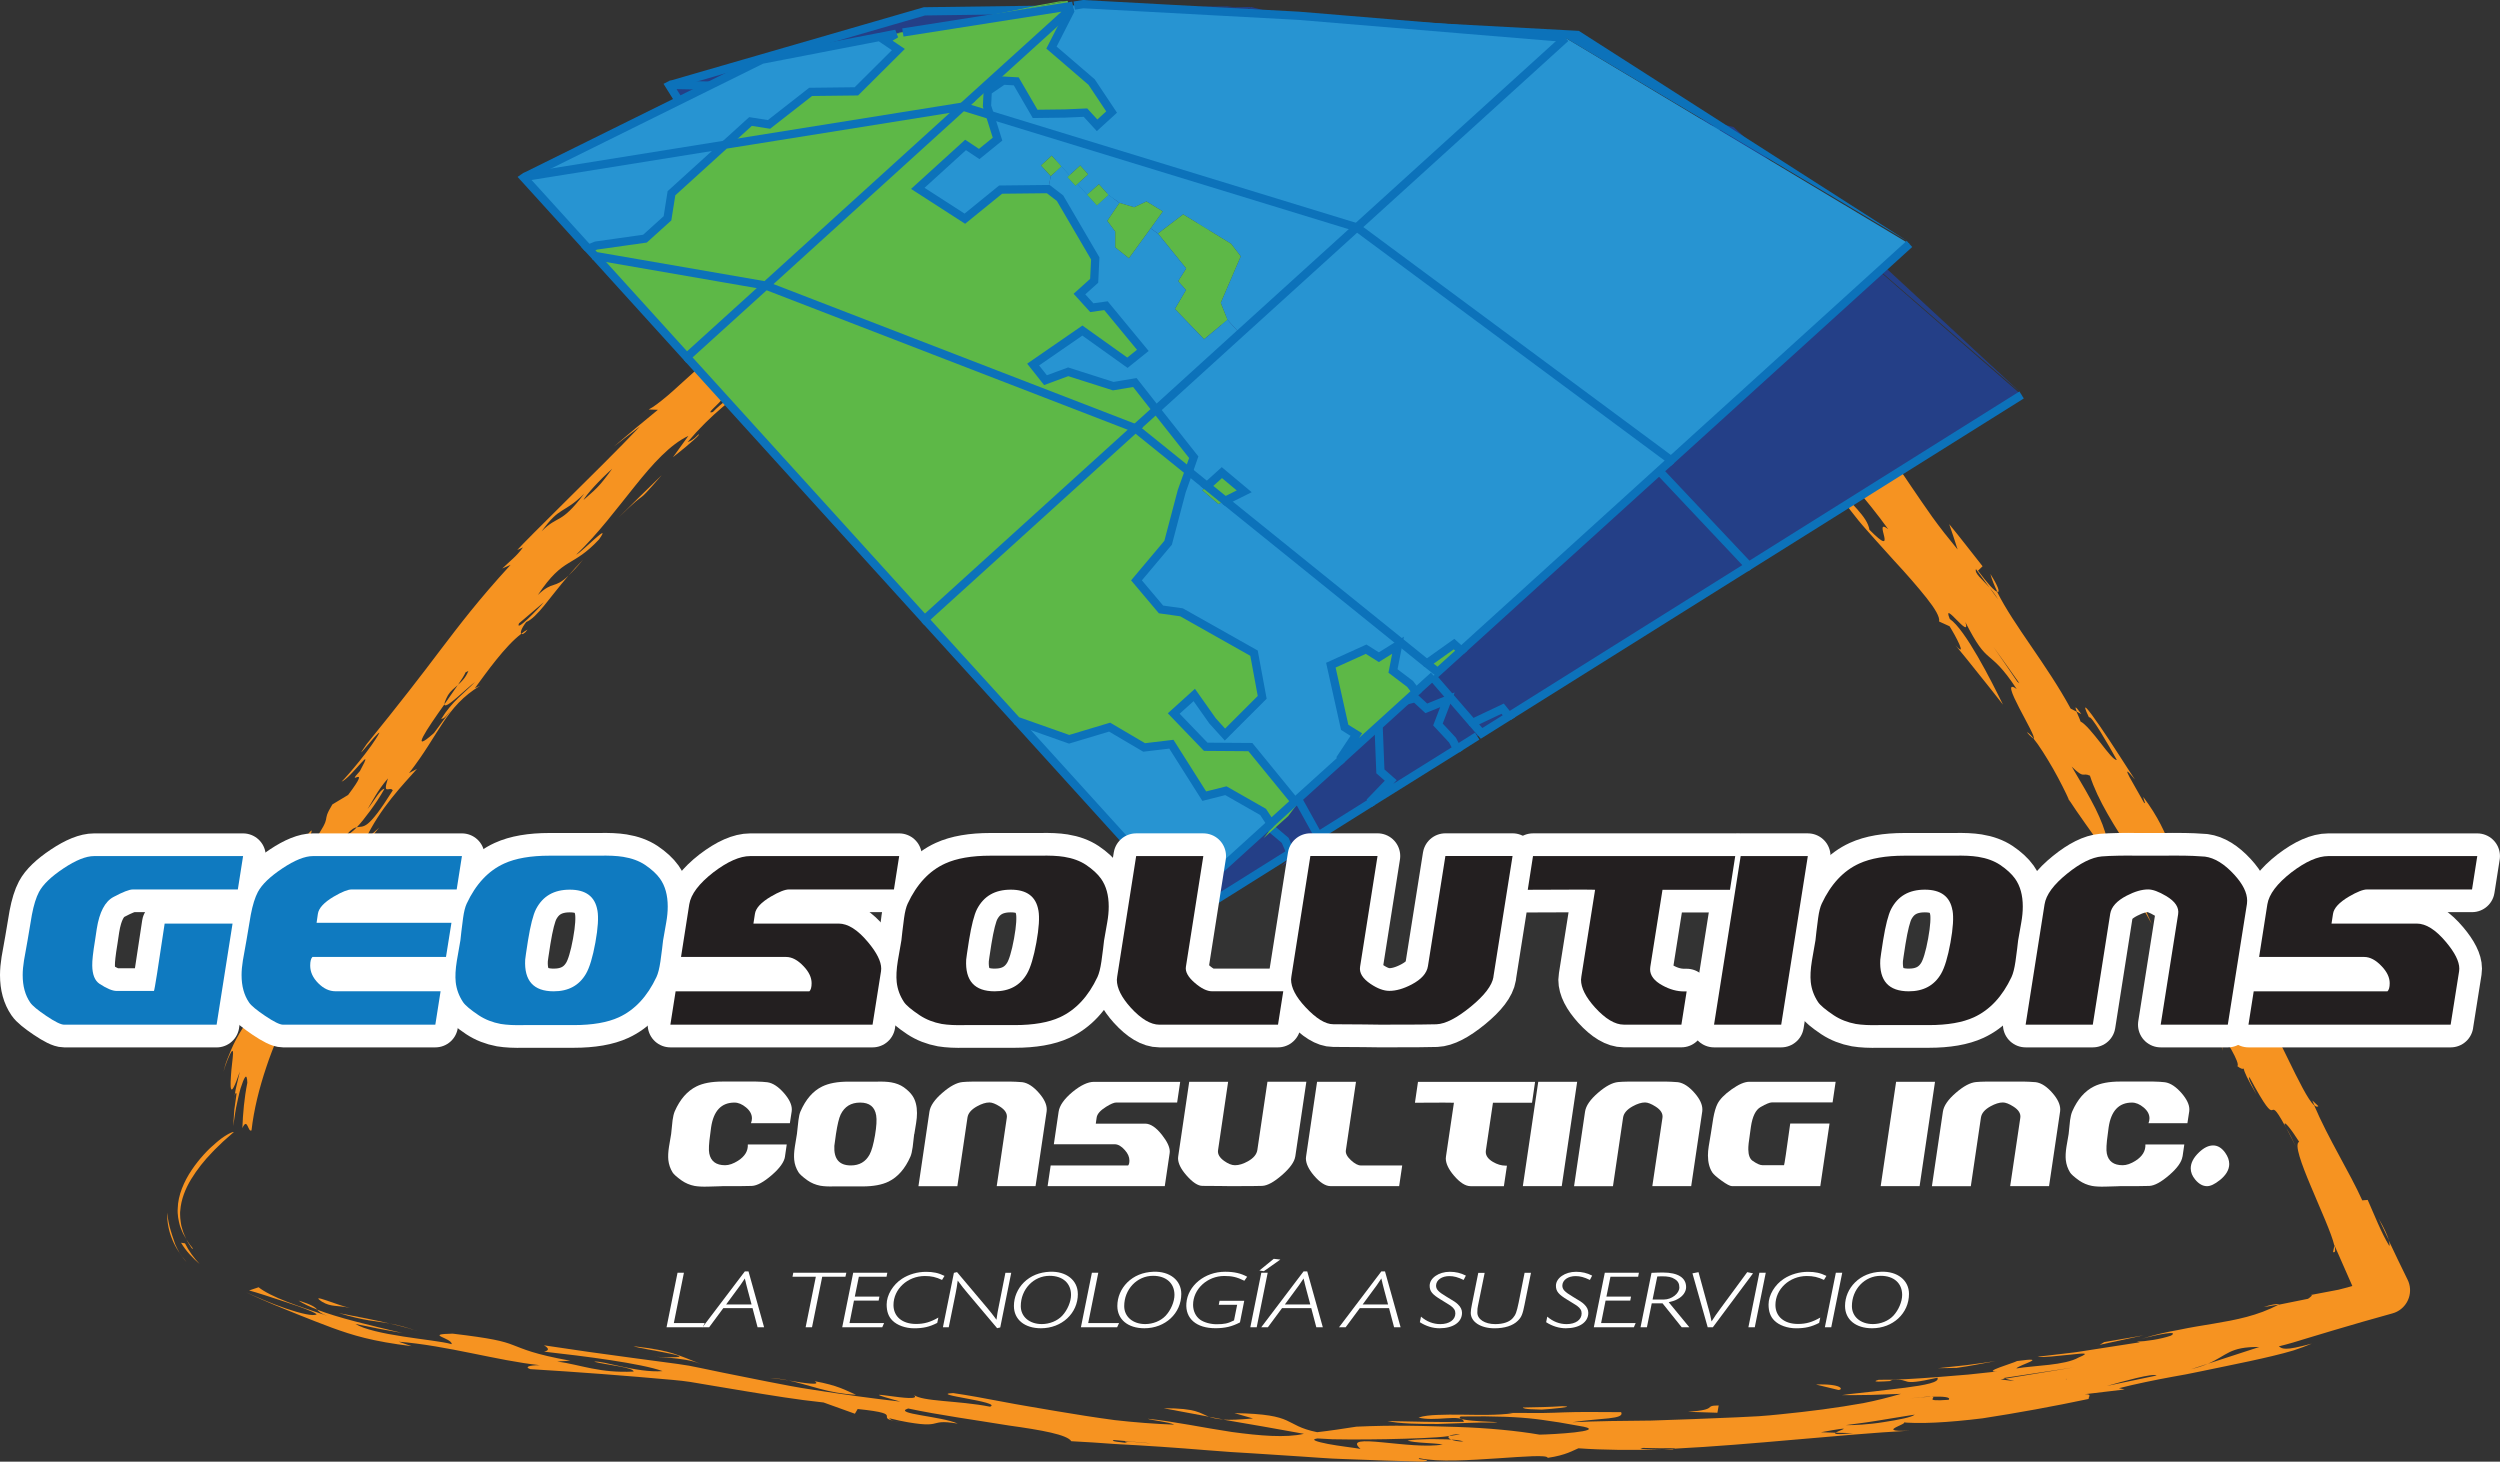 <?xml version="1.0" encoding="UTF-8"?><svg xmlns="http://www.w3.org/2000/svg" viewBox="0 0 614.92 359.53"><rect x="0" y="0" width="614.92" height="359.53" fill="#333333" stroke="none"/><defs><style>.d{fill:#5db847;}.e,.f{stroke:#fff;stroke-linecap:round;stroke-linejoin:round;stroke-width:11.16px;}.e,.g{fill:#231f20;}.h{fill:#fff;}.i{fill:#243f87;}.j{fill:#0c72ba;}.k{fill:#0f7ac0;}.l{fill:none;stroke:#0c72ba;stroke-width:2.03px;}.f{fill:#21bbee;}.m{fill:#2794d2;}.n{fill:#f69321;}</style></defs><g id="a"/><g id="b"><g id="c"><g><g><path class="n" d="M47.13,306.98c-.4-.55-.93-1.45-1.34-2.19l.89,1.31,.62,.79c.27,.37,.24,.43-.18,.09Z"/><path class="n" d="M57.52,278.44c-.83,.73-1.71,1.52-2.64,2.34-.87,.88-1.86,1.74-2.76,2.73-1.87,1.92-3.64,4.14-5.1,6.53-1.45,2.39-2.48,5.04-2.67,7.65l-.05,.49v.48l.04,.96c.04,.63,.18,1.24,.26,1.85,.18,.58,.32,1.17,.52,1.72,.23,.54,.44,1.07,.67,1.57-.26-.42-.5-.91-.79-1.42-.27-.53-.46-1.13-.72-1.76-.35-1.29-.69-2.79-.56-4.39,.07-3.23,1.55-6.61,3.42-9.39,1.88-2.8,4.1-5.14,6.04-6.74,.95-.83,1.84-1.46,2.59-1.9,.75-.45,1.34-.71,1.75-.74Z"/><path class="n" d="M45.86,310.39c-1.37-1.62-2.65-3.41-3.49-5.51-.86-2.07-1.32-4.37-1.24-6.62,.19,1.96,.54,3.29,.83,4.31,.33,1.01,.51,1.77,.79,2.45l.37,1.08c.15,.36,.34,.73,.55,1.16,.22,.43,.47,.92,.84,1.41,.37,.5,.77,1.12,1.34,1.71Z"/><path class="n" d="M44.54,305.68c.32,.05,.64,.1,.96,.14,.92,1.86,2.18,3.57,3.6,5.09-1.72-1.48-3.35-3.18-4.56-5.22Z"/><path class="n" d="M574.2,306.29c.25,1.13,.29,1.93-.35,1.68l.35-1.68Z"/><path class="n" d="M564.76,282.16c-.99-2.04-1.75-3.48-2.4-4.69,.82,1.34,1.41,2.53,2.4,4.69Z"/><path class="n" d="M577.48,314.33l4.25-1.43c-1.32,.52-2.85,1.04-4.25,1.43Z"/><path class="n" d="M297.37,348.47c-4.2-.81-8.16-1.55-11.17-2.09,8.25-.01,8.88,1.23,11.17,2.09Z"/><path class="n" d="M511.94,175.65l-1.11-.59c-.48-1.17-.6-1.8,1.11,.59Z"/><path class="n" d="M570.25,272.07c-.24,.25-.59,.15-.97-.17l-.53-1.23,1.5,1.4Z"/><path class="n" d="M560.64,320.78s-.14,.08-.2,.12l-3.68,.6c1.88-.61,3.14-.84,3.88-.72Z"/><path class="n" d="M491.29,145.58c-.71-1.48-1.34-2.99-1.72-4.4,1.9,2.97,2.44,4.62,1.72,4.4Z"/><path class="n" d="M562.05,276.91c-.02-.05,.01,0,0-.06l.32,.63c-.13-.21-.21-.38-.32-.57Z"/><path class="n" d="M587.59,305.05c-.85-1.79-1.65-3.46-2.53-5.32,1.29,2.11,2.14,4.04,2.53,5.32Z"/><path class="n" d="M297.37,348.47c1.19,.23,2.36,.46,3.54,.68-1.69-.13-2.72-.38-3.54-.68Z"/><path class="n" d="M73.42,319.9c3.4,1.04,4.11,1.65,4.64,2.24-1.84-.71-3.44-1.45-4.64-2.24Z"/><path class="n" d="M57.74,269.49l-.22,1.36c.06-.59,.15-1.02,.22-1.36Z"/><path class="n" d="M128.23,155.88c.52-.39,1.08-.81,1.53-1.04-.65,.97-1.29,1.29-1.53,1.04Z"/><path class="n" d="M212.08,59.24c-7.3,5.74-16.03,9.93-22.44,14.84l2.62-1.1c-2.28,1.47-4.51,3-6.74,4.54l.72,.75c-2.71,1.97-5.4,4.28-8.09,6.54-2.63,2.33-5.25,4.62-7.6,6.81l-3.41,3.08c-1.06,.98-2.07,1.88-3,2.67-1.88,1.58-3.44,2.77-4.59,3.35l2.27,.08-5.47,4.51-5.35,4.51,6.39-4.91c-5.38,5.68-12.4,12.57-18.32,18.44-5.92,5.86-10.73,10.68-11.85,11.93l1.41-.64c-1.49,2.11-3.17,3.33-5.1,5.2l2.06-.91c-7.98,8.7-12.53,14.73-17.31,21-4.75,6.3-9.75,12.8-18.1,23.09-4.12,5.94,2.62-3.04,3.14-2.78-1.83,3.54-7.84,10.62-9.32,12.03,2.35-.9,8.6-10.1,4.53-2.62-4.07,4.48,3.45-2.54-2.91,5.88-1.31,.76-2.57,1.55-3.87,2.33-3.06,5.05,.49,1.76-4.78,9.44-3.18,4.27-1.91,1.23-.96-1.08,.48-1.15,.86-2.12,.52-1.91-.33,.21-1.44,1.57-3.77,5.2-.56,.92-1.07,1.89-1.56,2.9-.47,1.02-.91,2.1-1.35,3.22-.42,1.12-.86,2.28-1.32,3.49-.43,1.22-.87,2.49-1.33,3.83-1.89,5.3-4.23,11.4-7.99,18.88-.63,1.69-.95,2.89-1.11,3.7-.16,.81-.17,1.24-.07,1.42,.19,.37,.76-.24,1.23-.7,.47-.46,.83-.77,.6,.17-.2,.95-1.14,3.08-2.78,7.72,.87-1.93,1.7-3.85,2.69-5.71,.95-1.88,1.88-3.75,2.93-5.56-.79,3.17,.77,1.62-2.56,9.32-.75,1.14-1.82,2.86-2.78,4.87-.46,1.01-.92,2.09-1.35,3.2-.21,.55-.43,1.11-.6,1.67-.16,.56-.31,1.13-.45,1.69,.63-2.21,1.27-3.56,1.63-4.33,.38-.77,.59-.94,.67-.72,.2,.45-.16,2.46-.34,4.53-.16,2.07-.33,4.16-.08,4.73,.24,.58,.8-.36,2.15-4.25l-.7,2.97c-.11,.49-.24,.99-.34,1.48l-.25,1.49c.19-.73,.4-.88,.47-.46l-.55,3.97-.26,3.96c.22-1.22,.38-2.84,.7-4.51,.37-1.67,.7-3.38,1.1-4.76,.89-2.76,1.59-4.17,1.67-1.39-.75,3.74-1.08,7.48-1.22,11.15,1.27-2.85,1.36,1.15,2.25,.55,.59-5.16,1.9-10.37,3.63-15.53,1.7-5.16,3.99-10.26,6.49-15.28-1.17,.95-3.25,5.32-3.19,3.42,2.98-8.59,3.84-6.36,6.87-14.44-.85,1-1.64,2.02-2.43,3.05,.58-.48,1.19-1.52,.48,.21-.84,2.94-1.98,3.87-2.44,3.68,.16-1.58,1.35-4.28,2.76-6.81,1.48-2.51,3.07-4.88,4.05-5.82,2.67-4.96,2.6-5.69,1.91-5.49-.71,.19-1.94,1.37-1.47,.2,2.25-2.11,4.65-6.19,7.2-10.4,1.26-2.11,2.59-4.24,3.83-6.2,1.27-1.95,2.55-3.7,3.71-5.05l-3.51,3.13c3.77-8.04,9.41-13.72,12.82-17.59l-1.95,1.03c7.52-9.64,8.97-16.36,17.48-21.47l-1.29,.59c2.97-4.05,7.44-10.35,11.38-13.35-.23-.33-.02-1.3,1.25-2.91,2.76-1.21,5.53-5.77,10.4-11.44-3.57,3.44-3.75,1.16-7.55,4.79,3.24-4.86,5.38-6.51,7.51-7.82,2.13-1.33,4.25-2.33,7.55-5.86,3.39-4.82-4.23,3.15-5.63,3.77,5.41-5.17,10.02-11.39,14.44-16.87,4.4-5.49,8.64-10.23,13.16-12.36l-3.8,5.25c2.35-1.83,4.09-3.31,5.16-4.28,1.08-.96,1.47-1.45,1.1-1.31-1.3,1.38-1.96,1.6-2.66,1.87,5.81-6.86,11.45-11.11,17.21-15.13,5.81-3.98,11.76-7.71,18.75-13.32-1.46,.28-3.6,1.67-4,1.33,6.28-5.45,8.24-2.34,18.57-10.73l-2.57,.83c3.47-2.83,6.82-3.65,6.42-3.17-.3-.63,1.04-1.88,3.34-3.5,2.34-1.55,5.59-3.53,9.17-5.48,7.13-3.99,15.44-8.03,19.07-11.49,1.65-.33,4.04-.81,6.72-1.54,2.68-.69,5.71-1.47,8.71-2.25,2.99-.76,5.95-1.51,8.51-2.16,1.28-.33,2.44-.67,3.46-.97,1.02-.28,1.9-.55,2.56-.8,3.79-1.71,1.96-1.77-.55-1.67-2.51,.06-5.64,.48-4.35-.67,6.35-1.51,9.92-.88,19.38-2.65,.09,.38-1.02,.92-2.43,1.5l-2.24,.87c-.75,.31-1.46,.63-2.04,.92-1.16,.57-1.77,1.01-.99,1.18,.78,.17,2.93-.02,7.32-.34,.78-.38,1.56-.78,2.36-1.15-1.82,.34-4.26,.98-6.82,1.15-2.6,0-1.9-.39-.39-.86,1.51-.46,3.83-.87,4.39-1.17,6.36-.66,12.74-.95,19.09-.64,.68,.85-1.81,1.09-4.6,1.3-2.79,.29-5.9,.36-6.46,.68,7.42-.7,15.67-1.3,23.82-.8,8.14,.46,16.13,2.04,22.61,4.77l-1.07-1.04c2.06,.91,3.77,1.59,5.22,2.11,1.44,.54,2.58,1.03,3.57,1.32,1.96,.63,3.2,.78,4.33,.92,.56,.07,1.1,.14,1.68,.27,.57,.16,1.18,.38,1.9,.73,1.45,.7,3.38,1.88,6.29,4.07,6.86,3.38-1.59-2.91,8.59,2.69,2.81,1.68,.83,1.23,.25,1.09,11.66,8.13,6.25,1.95,16.15,10.74l-1.3-3.06c3.1,2.45,5.93,5.32,8.82,8.06,1.45,1.36,2.81,2.83,4.18,4.26,1.37,1.43,2.73,2.84,4.08,4.25,2.66,2.84,5.23,5.68,7.84,8.26,2.55,2.66,5.06,5.17,7.64,7.36,.18-.76-1.26-2.56-2.97-4.56-1.7-2-3.66-4.19-4.58-5.66,1.53,1.73,3.09,3.6,4.77,5.45,1.67,1.86,3.48,3.69,5.27,5.62,3.57,3.86,7.43,7.72,11.11,11.7,3.77,3.9,7.34,7.93,10.71,11.73,3.31,3.86,6.32,7.6,8.8,11.06-4.1-3.18,3.03,7.88-4.61,.15-.24-1.63-1.4-3.23-2.95-4.99-.77-.88-1.65-1.8-2.55-2.78-.91-.98-1.88-1.99-2.8-3.11,.42,1.19,1.17,2.51,2.12,3.95,.95,1.45,2.12,2.99,3.44,4.59,1.31,1.61,2.8,3.23,4.29,4.92,1.49,1.69,3.03,3.39,4.55,5.05,3.06,3.29,5.88,6.54,7.96,9.16,2.08,2.62,3.32,4.7,3.08,5.78l2.57,1.17c1.4,2.2,4.54,8.06,1.47,4.69,2,2.38,3.92,4.84,5.87,7.26,1.95,2.43,3.9,4.86,5.8,7.33-2.91-5.97-9.28-18.52-13.09-21.08-2.07-5.12,5.37,5.54,3.84,.78,2.9,5.68,4.2,7.11,5.74,8.45,1.52,1.35,3.32,2.57,6.89,8.02-4.99-3.67,5.31,12.08,4.14,12.18,1.35,1.65,3.16,4.55,4.83,7.45,1.65,2.92,3.12,5.87,3.87,7.57,2.02,3.15,5.65,8.15,9.56,13.66,3.85,5.54,7.96,11.61,10.82,16.94-.94-2.1-2.18-4.8-3.03-6.99-.87-2.18-1.32-3.87-.66-3.98,2.58,5.39,5.96,10.93,7.8,11.11-4.38-9.65-6.02-10.64-7.59-11.35-1.59-.71-3.08-1.18-7.5-9.64-.59-2.42-1.5-4.78-2.89-7.6-1.41-2.81-3.31-6.05-5.82-10.28,3.26,3.19,2.51,1.33,4.48,2.23,1.9,5.97,6.09,12.56,10.65,19.47,4.56,6.91,9.47,14.17,12.82,21.34,1.28,3.1,.8,3.86,.94,5.48,.14,1.62,.89,4.08,4.53,10.63-2.49-3.51-4.97-7.02-7.51-10.5,8.1,11.62,.84,3.37,6.45,13.59l-1.38-4.55c3.83,6.01,4.97,8.4,6.24,12.22l-1.53-6.11c2.12,3.22,5.88,9.26,5.04,9.87,.86,.67,1.31,.76,1.57,.61,.15,.83,.88,2.5,3.16,6.39-1.14-2.39-2.16-3.97-1.75-4.29,8.14,15.14,3.63,2.54,8.72,11.93-.47-1.67,1.47,.74,3.51,3.97-1.26,.56,.59,5.51,2.91,11.02,2.31,5.52,5.09,11.62,5.73,14.45v-.1l5.81,13.21c-.83-1.9,0-1.24,1.36,.61l3.37-8.4c-.81,.39-1.85,.85-3,1.29l.67-.22c-4.21,1.76,6.13,1.23-7.19,4.53l-7.11,1.35c1.22-.27,.19,.49-.37,.88l-7.28,1.47c-5.11,2.69-10.39,3.71-15.92,4.64-2.77,.46-5.6,.9-8.53,1.52-2.95,.53-6,1.18-9.18,2.22,3.7-1.05,9.43-2.15,7.2-.79-2.46,.87-6.31,1.43-8.4,1.48l.76,.15-12.56,1.95-3.14,.49c-1.05,.15-2.1,.25-3.16,.38l-6.31,.74c1.1,.27,5.14-.23,8.15-.52,3.01-.33,4.97-.54,1.99,.69-3.43,1.98-10.88,1.96-15.36,2.71,.46-.82,8.56-2.98,.17-1.82-.97,.54-8.76,2.75-4.94,2.57-2.17,.23-4.58,.49-7.1,.76-2.53,.21-5.16,.42-7.76,.63-5.21,.4-10.31,.72-14.24,.65-2.4,.68,1.44,.4,2.74,.32l.6-.3c5.2-.37,1.04,1.73,11.12-.53,.62,1.12-3.02,1.82-7.93,2.46-2.45,.29-5.22,.62-7.93,.94-2.71,.34-5.38,.52-7.61,.88,2.42-.02,4.85,.03,7.26-.05l7.25-.26c-2.95,.84-6.05,1.66-9.27,2.28-3.23,.58-6.57,1.09-9.98,1.55-3.41,.45-6.9,.85-10.42,1.2-1.76,.17-3.53,.36-5.31,.47-1.78,.09-3.56,.18-5.35,.27-7.14,.32-14.26,.58-21.1,.8-6.85,.05-13.42,.13-19.43,.41,7.05-1.08,12.93-.66,12.02-2.48-7.49-.08-10.73-.05-13.96,.05-1.62,.04-3.23,.15-5.37,.16-2.14,0-4.81,0-8.53-.02l1.26,.07c-3.83,.55-8.39,.41-12.61,.36-2.11-.03-4.14-.02-5.95,.06-1.82,.06-3.42,.24-4.68,.64,1.68,.51,4.43,.36,6.77,.19,2.34-.15,4.28-.17,4.36,.88-6.26,.14-12.52-.11-18.78-.2,2.94,.65,7.65,.74,12.5,.72,4.86-.14,9.87-.44,13.46-.35,5.17-.21-10.37-.1-7.93-1.5,8.76-.13,14.14,.13,18.42,.63,1.07,.12,2.07,.28,3.04,.42,.97,.13,1.9,.27,2.84,.42,1.88,.33,3.76,.66,5.94,1.05,5.35,1.16-7.6,1.9-10.85,1.95-5.67-.97-12.58-1.63-20.24-1.89-3.83-.08-7.86-.26-12.01-.3-4.16-.04-8.45,.03-12.81,.23-3.21,.49-6.42,1-9.64,1.36-8.55-1.77-4.8-4.43-20.35-4.69l4.57,1.31c-3.41,.3-5.65,.39-7.33,.29,6.65,1.14,13.83,2.37,19.86,3.49-4.47,1.03-10.86,.48-17.73-.45-6.87-1.02-14.21-2.6-20.68-3.25,.64,.35,5.18,.75,6.52,1.45-4.87-.19-9.79-.57-14.65-1.12-4.85-.65-9.65-1.41-14.3-2.2-4.65-.81-9.16-1.52-13.43-2.35-4.26-.82-8.3-1.56-12.02-2.1-6.43,.29,12.35,2.18,9.07,3.35-7.77-1.54-16.81-1.24-18.75-2.93,3.17,2.6-18-2.39-3.3,1.68-7.08-.8-14.32-1.8-21.65-2.94-3.67-.53-7.32-1.27-11-1.98-3.67-.74-7.35-1.47-11.04-2.21l-5.52-1.15c-1.84-.41-3.66-.73-5.53-.98l-11.13-1.49c-7.39-.98-14.69-2.01-21.8-3.1,1.34,.77,1.28,1.28,.03,1.56,9.71,1.08,23.96,2.88,29.15,4.79-6.4,.49-14.95-2.74-16.83-2.31,3.22,.82,9.65,1.38,9.71,2.42-8.41,.42-12.96-1.67-18.8-2.48l3.22-.19c-9.07-1.64-11.47-2.88-14.04-3.84-2.56-1-5.29-1.67-14.9-2.82-7.18,.15-.12,1.04-.22,2.59-2.24-.64-7.08-1.13-11.91-1.88-4.83-.74-9.65-1.75-11.79-3.1,3.85,.83,7.72,1.58,11.59,2.24-8.05-1.92-15.63-3.68-21.01-5.75,.48,.48,.84,.95,2.5,1.52-3.1-1.08-6.66-2.21-9.78-3.42-3.12-1.19-5.76-2.52-7.1-3.61l-2.34,.79c1.94,.5,5.64,1.74,9.1,2.88,3.47,1.15,6.69,2.28,7.53,2.98-.74,.56-3.92-.19-7.51-1.4-3.59-1.21-7.53-2.97-9.94-4.03,5.25,2.47,9.31,4.06,12.65,5.41,3.34,1.32,5.98,2.39,8.54,3.32,5.11,1.86,9.92,3.36,19.61,4.54l-3.19-1.1c12.15,.99,24.17,4.65,34.72,5.78-2.99,0-3.69,.53-2.34,.97,11.72,.71,23.35,1.59,35.16,2.66,1.44,.14,2.98,.29,4.19,.49,1.48,.25,2.96,.5,4.45,.75,3.02,.5,6.07,1.01,9.16,1.53,6.19,1,12.54,2.08,19.17,2.77l7.71,2.77,.68-1.16c12.98,1.33,2.54,2.15,10.9,3.23-3.19-.44-2.58-.58-3.18-.97,3.7,.93,6.1,1.25,7.73,1.43,1.63,.16,2.49,.08,3.15-.05,1.32-.26,1.82-.75,6.01-.05-3.87-1.81-16.18-2.42-12.19-3.72,7.39,1.59,16.93,2.9,24.86,4.2,7.95,1.1,14.29,2.25,15.26,3.85,3.51,.18,7.12,.41,10.8,.69,3.68,.19,7.44,.41,11.22,.67,7.57,.49,15.26,1.26,22.84,1.64,3.79,.25,7.54,.49,11.22,.73,3.68,.22,7.29,.56,10.81,.65,7.03,.27,13.64,.51,19.55,.64,3.26-.49-2-.44-.79-.84,4.68,1.01,12.55,.46,19.23,.03,6.69-.45,12.21-.9,12.31-.12,4.5-.64,6.35-1.88,7.55-2.35,6.01,.43,13.21,.52,20.85,.25-1.87,.04-3.75-.06-5.62-.1l.6-.24c2.65,.1,5.3,.09,7.96,.07l-.34,.12c19.01-.94,40.75-3.49,58.08-4.44-10,.46,2.2-2.22-2.53-2.13,4.5,.56,11.97,.14,20.4-.9,8.39-1.28,17.76-3,26.11-4.77-.15-.5,1.02-1.19-.99-1.16l9.85-1.17-1.43-.31c4.29-1.08,8.73-1.99,13.14-2.8,4.43-.73,8.75-1.75,12.93-2.57,4.17-.86,8.16-1.69,11.79-2.57,1.82-.44,3.55-.88,5.16-1.37,1.6-.53,3.09-1.08,4.44-1.66-3.48,.93-5.27,1.28-6.33,1.26-1.05,0-1.33-.27-1.79-.58,1.16-.31,2.32-.58,3.46-.93,1.14-.35,2.27-.69,3.41-1.04,2.27-.68,4.54-1.37,6.83-2.05,4.59-1.36,9.27-2.72,14.25-4.09,3.14-.86,4.98-4.11,4.12-7.24-.1-.35-.22-.69-.38-1.01l-.24-.49c-1.45-2.95-2.94-6.04-4.47-9.29,.24,.77,.34,1.34,.18,1.42-2.01-3.3-3.67-7.67-5.3-11.3l-1.34,.11c-3.08-6.86-8.32-15.11-11.84-23.39-2.88-2.41-9.6-19.53-15.36-28.15-1.76-3.57,3.16,8.13-2.43-1.46,.75-1.36-1.06-4.48-2.82-7.52-1.78-3.03-3.49-6-2.48-7.13-1.97-2.6-3.97-5.17-5.98-7.74l.1-2.59c-3.32-2.82-4.74-5.64-6.25-9.01-.75-1.69-1.52-3.51-2.56-5.54-1.05-2.02-2.39-4.23-4.25-6.7,.09,.71,.73,1.88,.21,1.46-1.89-3.53-6.83-11.3-2.26-5.75-1.84-2.73-5.67-8.88-8.62-13.13-2.94-4.26-4.86-6.68-2.65-2.09,.28-1.07,4.9,6.92,6.81,10.41-.66,.13-2.25-1.93-3.99-4.18-1.76-2.24-3.69-4.65-4.93-5.28-.07-.34-.63-1.53-.99-2.43l-1.43-.73c-5.93-10.92-14.04-20.54-18.11-28.76-.63-.18-2.15-1.76-4.68-5.17l1.12-1.09c-2.74-3.45-5.4-6.95-8.21-10.36,.73,2.06,1.4,4.15,2.07,6.24-2.29-2.79-4.37-5.41-6.22-7.99-1.86-2.58-3.52-5.1-5.19-7.52-1.65-2.44-3.25-4.81-4.87-7.2-1.68-2.33-3.43-4.64-5.34-6.94-1.95-.31-5.74-4.74-10.16-9.86-2.23-2.54-4.69-5.2-7.1-7.62-1.2-1.22-2.43-2.33-3.66-3.31-1.22-.99-2.41-1.85-3.54-2.54,2.08,2.35,4.24,4.62,6.23,7.03-1.69-1.84-3.32-3.38-4.79-4.8-1.47-1.41-2.82-2.67-4.07-3.83-2.52-2.3-4.79-4.07-6.95-5.89-1.09-.89-2.15-1.81-3.29-2.72-1.14-.9-2.32-1.85-3.57-2.88-1.25-1.03-2.58-2.16-4.03-3.42-1.48-1.23-3.1-2.58-4.9-4.09,1.64,1.14,3.09,2.14,4.38,3.04,1.28,.92,2.38,1.79,3.42,2.58,2.08,1.59,3.85,2.95,5.81,4.44,1.91,1.54,4.01,3.21,6.81,5.36l2.23,1.72c.77,.63,1.59,1.29,2.47,2,1.77,1.41,3.76,3,6.03,4.82-4.41-3.82-8.29-7.59-12.19-11.06-1.94-1.74-3.74-3.55-5.65-5.19-1.89-1.68-3.75-3.33-5.6-4.97-7.54-6.41-15.15-12.57-24.87-17.65,.91,1.3,5.27,4.56,.46,2.25-.71-.85-2.15-1.96-3.85-3.13-1.75-1.11-3.79-2.25-5.61-3.29-3.61-2.14-6.6-3.55-4.77-3.54-3.19-1.28-5.2-1.71-6.89-2.03-.83-.17-1.62-.27-2.43-.42-.81-.15-1.65-.36-2.63-.71l-5.1-2.64-5.31-2.36c-1.76-.83-3.61-1.43-5.43-2.14l-2.74-1.03-2.79-.88,.63,.46c-9.86-1.41-19.32-2.19-28.62-2.36-9.29-.17-18.42,.26-27.47,1.39-18.06,2.27-35.92,7.31-52.89,16.54l1.02,.42c-3.02,1.1-6.12,2.12-9.1,3.34,7.01-2.89-2.38,2.49-2.53,3.4-7.4,3.48-14.65,7.3-21.74,11.41-.03,.92,2.05,1.42,6.89-2.11Zm273.94,80.74c1.14,1.5,2.24,3.04,3.34,4.57,.75,.86,1.47,1.78,2.11,2.91l-2.11-2.91c-1.9-2.21-3.73-3.49-3.34-4.57Zm-212.01,214.22l9.13,.81c-1.9-.02-8.43-.96-5.81-.07-1.32-.17-4.61-.43-3.31-.75Zm199.71-213.28l1.81,3.64,2.74,1.81-4.55-5.46Zm-48.72-53.58l5.19,5.8,.62,.31-5.27-5.87-.54-.24Zm-69.85-54.44c.47,.23,.91,.44,1.45,.72-.5-.22-.99-.46-1.45-.72-2.97-1.31-5.24-1.62-7.29-2.06-2.08-.33-3.96-.74-6.33-2.2,1.65-.03,3.13,.12,4.47,.36,1.34,.24,2.54,.59,3.61,1.07,2.15,.92,3.89,1.96,5.54,2.83Zm121.2,98.22c.72-.72-4.87-8.01-6.14-10.53-2.73-2.88,.06,1.82,.48,3.28-1.34-1.42-2.12-2.48-3.69-4.66-.34,1.28,.96,2.53,2.89,4.31,1.9,1.79,4.39,4.17,6.47,7.61Zm94.22,144.68l-1.06-1.68,2.84,6.76-1.77-5.09Zm15.39,30.37c.37,2.17,1.91,5.65,3.75,9.4l.13,.27c.82,1.67,.13,3.68-1.54,4.5-.19,.09-.4,.17-.59,.22-3.76,1.03-7.8,2.26-11.17,3.16-1.31,1.49,4.65,.88,11.82-1.21,2.86-.84,4.51-3.84,3.67-6.7-.09-.32-.22-.63-.36-.92l-.15-.28c-.35-.68-.72-1.38-1.11-2.09-3.77-9.23-3.31-2.45-4.46-6.36ZM410.86,66.7c3.96,3.65,8.14,10.17,16.65,16.2l-5.49-5.73,1.5,1.2-.9-2.04c.08,3.28-8.1-6.71-11.77-9.63Zm116.66,271.02c-3.65,.4-8.73,1.08-12.77,1.5-1.01,.11-1.95,.2-2.79,.26-.84,.06-1.59,.06-2.19,.05-1.2-.02-1.82-.14-1.57-.43-.02,.45,.61,.72,1.63,.86,1.02,.15,2.43,.15,3.92,.01,2.99-.24,6.4-.8,7.99-1.16,1.84-.53,3.21-.73,5.77-1.1Zm-2.52-1.45c3.76-1.06,2.1-1.86,9.38-2.66-.49,.59,.09,1.28,2.04,1.45,1.96,.18,5.25-.37,10.21-2.05-4.09,.24-6.35,.2-8.89,.35-2.55,.1-5.4,.28-10.64,1.06l-2.1,1.86Zm13.96,.51l4.1-1.34c4.74-2.02,5.25-4.22,12.65-4.12l-12.65,4.12c-1.07,.46-2.4,.92-4.1,1.34Zm-87.47,15.62l4.38,.11c-4.24,.42-4.77,.22-4.38-.11l-3.62-.11c9.27-1.69,4.52-.54,3.62,.11Zm78.98-14.07l-12.25,2.57c3.86-1.09,11.36-3.22,12.25-2.57Zm-76.41,12.2c1.3-.17,3.12-.42,5.09-.68,1.97-.27,4.08-.66,5.98-.96,3.79-.62,6.7-1.09,5.75-.89-.52,.55-3.88,1.24-7.53,1.79-3.64,.61-7.61,.79-9.29,.75Zm-269.38-9.35l3.95-.59-7.7-1.4,3.76,2Zm80.82,8.71l4.51,.52,1.98-.44-6.49-.07Zm90.97,3.32c-.4,.28-.19,.61,.48,.88,1.32,.08,2.44,.23,3.01,.48-1.19,.02-2.3-.19-3.01-.48-.84-.06-1.79-.08-2.77-.08-.98-.03-2-.04-2.98-.02-1.97,.03-3.81,.14-4.97,.32,1.38,.63,6.6,.59,8.63,.99-7.78,1.42-25.14-3.21-20.22,1.08-1.64-.29-5.26-.69-7.98-1.21-2.72-.54-4.54-1.07-2.6-1.36,1.11,.07,2.34,.14,3.66,.2,1.32,.01,2.73,.03,4.19,.05,2.93,.01,6.07-.01,9.14-.07,3.07-.06,6.08-.15,8.74-.26,2.66-.11,4.98-.26,6.67-.51,.35-.24,1.14-.42,2.65-.49-.46,.17-1.47,.33-2.65,.49Zm113.41-9.26c3.19-.37,4.6-.45,5.22-.4,2.79-.1,4.9,.07,4.19,.76-6.68,.47-2.52-.63-4.19-.76-1.7,.06-3.49,.18-5.22,.4Zm-1.04-1.73l15.8-.6-5.37-.13,5.24-.38c1.75-.13,3.48-.36,5.22-.53-.78-.46-3.79-.41-7.73-.25-3.94,.22-8.77,.81-13.15,1.89Zm24.38-3.11l2.28,.6-3.43-.41,1.15-.19-.51-.14,17.37-2.63-16.85,2.77Zm52.97-95.36c-3.18-1.95-1.73,1.72,.55,6.34,2.24,4.64,5.31,10.25,5.42,12.15,.69,.03,2.26,1.27,2.58,.64,.33-.63-.59-3.15-4.93-10.57,8.49,12.27,2.69,9.19,9.64,15.42-3.7-6.08-7.22-13.97-7.78-15.1l4.33,7.22c-.52-5.22-7.4-10.68-9.81-16.1Zm-49.98-76.05c-1.94-2.9-3.94-5.75-5.91-8.63,2.13,3,4.31,5.97,6.41,8.99l-.5-.36ZM277.97,39.45c.49,.3-2.59,1.67-6.15,3.12-.89,.35-1.82,.69-2.74,1.01-.91,.35-1.81,.66-2.66,.93-1.69,.53-3.19,.83-4.1,.77,6.6-2.68,14.06-4.82,15.65-5.82Zm-99.95,58.16c3.22-2.58,6.46-5.14,9.77-7.58-.64,2.92-8.41,7.09-12.44,11.3-2.12,.68,1.67-1.95,2.67-3.72Zm-55.78,58.16l-2.82,2.8,4.13-1.94-1.31-.87Zm11.53-7.65c-1.27,1.55-7.13,7.61-6.11,5.2,2.02-1.75,4.06-3.48,6.11-5.2Zm-50.11,61.81l3.91-2.95-2.7,4.32-1.21-1.37Zm1.82-4.86c1.03-1.18,1.72-1.5,2.3-1.6,.96-1.01,2.09-2.43,3.29-4.06,1.2-1.63,2.43-3.49,3.52-5.41-1.09,.1-2.48,2.95-4.18,4.99,1.05-1.62,2.43-4.58,5.01-7.52-1.43,4.39,.48,1.79,1.19,2.93-3.13,5.01-4.91,7.18-6.11,8.17-1.21,.98-1.89,.73-2.72,.9-1.1,1.15-1.96,1.78-2.3,1.6Zm27.17-36.62c.89-1.31,1.64-2.47,1.86-3.07l.7-.36c-.62,1.59-1.6,2.59-2.57,3.43l-3.31,4.76c0,.83,1.41-.22,3.05-1.63,1.66-1.4,3.54-3.17,4.44-3.8-2.69,2.77-5.6,4.69-8.31,9.09,.67-.33,.42,.31,2.44-2.21-1.42,1.87-2.83,3.75-4.21,5.65-6.12,5.46-1.79-.9,2.6-7.1-.03-.34,.16-.94,.85-2.22,.64-1.04,1.56-1.74,2.46-2.53Zm-31.48,40.93c-.63,.41-.3-.89-1.73,.58l-2.32,3.13c-2.23,4.76,1.52,.07,4.05-3.71ZM242.5,50.73c-2.18,1.44,3.7-.14,8.88-2.76-.74,.89-1.48,1.75-2.18,2.67-.27-.44-3.03,.6-5.87,1.82-2.8,1.3-5.68,2.77-6.28,3.03-2.49-.32,1.81-1.88,5.45-4.76Zm243.38,102.73c-.8-1.46-3.62-5.03-6.31-8.49-2.69-3.47-5.15-6.93-5.03-8.37-2.43-1.3-.8,1.42,2.01,5.22,1.41,1.9,3.16,4.04,4.81,6.12,1.65,2.08,3.27,4.05,4.52,5.53Zm2.79,.08c.87,1.23,1.56,2.21,2.19,3.09,2.35,3.95,.81,4.45,6.14,10.37-.8-1.86-3.15-4.16-3.96-5.99,1.04-.24,.21-1.07-2.17-4.38-.51-.87-1.14-1.81-2.19-3.09Zm-111.78-106.72l-4.3-3.72c-1.3-.6-2.58-1.25-3.9-1.82l-4-1.61c4.25,2.11,8.2,4.72,12.2,7.15Zm-89.82-15.32c.43,.32-1.77,1.04-4.35,1.67-2.59,.59-5.49,1.35-6.55,1.4,.46,.44,2.28,.19,4.62-.3,1.18-.21,2.5-.48,3.84-.76,1.34-.28,2.71-.59,4.02-.78,.67-.03,1.78-.17,3.44-.47-1.03,.1-2.16,.27-3.44,.47-1.99,.1-.76-.69-.83-1.06l2.56-.78-3.66,.52-3.63,.66,3.97-.58ZM150.59,115.29c-3.45,4.78-4.13,5.06-7.07,7.7,.56-1.2,4.09-5.07,7.07-7.7ZM336.69,29.29c-1.27-.14-2.14-.22-2.73-.22-.58,.02-.86,.07-.94,.16-.15,.18,.54,.44,1.33,.77,1.57,.68,3.54,1.43,.25,1.15l5.2,.77c-8.58-.3-5.83-2.19-11.91-2.6l4.05,.24c3.34-.64-6.09-1.48-6.83-2.2,.6-.02,1.3-.01,2.05,.02,.75,.04,1.56,.15,2.37,.24,1.63,.2,3.32,.46,4.72,.72,2.78,.64,4.44,1.19,2.42,.96ZM143.69,121.45c-5.92,7.79-6.32,5.06-10.48,9.25,4.59-6.34,5.25-4.15,10.48-9.25Zm120.82-88.73l.55-.41c2.69-.64,5.37-1.28,8.06-1.84l-.57,.36c-2.67,.62-5.38,1.2-8.04,1.9Z"/><path class="n" d="M143.4,137.67c-1.52,1.84-2.58,2.96-3.52,3.85,1.08-1.24,2.25-2.55,3.52-3.85Z"/><path class="n" d="M498.56,180.14c.35,.03,.94,.62,1.66,1.5-.22-.04-.66-.37-1.66-1.5Z"/><path class="n" d="M508.53,196.08l.39,.59c.06,.15,.16,.37,.24,.55l-.63-1.14Z"/><path class="n" d="M79.21,320.19c-3.45-2.33,3.75,.85,6.87,1.53-3.08-.73-4.55-.15-6.87-1.53Z"/><path class="n" d="M103.6,327.75c-1.84-.72-4.48-1.46-7.74-2.21,2.07,.36,4.27,.93,7.74,2.21Z"/><path class="n" d="M83.32,322.98c4.89,.92,9.1,1.76,12.54,2.56-3.21-.58-6.07-.61-12.54-2.56Z"/><path class="n" d="M172.13,335.4c-.93-.37-2.21-.72-3.49-.93-1.29-.22-2.63-.37-3.85-.49-2.43-.22-4.37-.28-4.37-.28,16.89,.79-3.26-1.87-4.59-2.58,5.2,.61,7.8,1.17,9.85,1.81,2.02,.67,3.56,1.31,6.45,2.46Z"/><path class="n" d="M194.02,339.56c-1.66-.28-3.32-.53-4.63-.63,1.7,.08,3.2,.32,4.63,.63Z"/><path class="n" d="M200.37,339.73c5.77,1.04,7.65,2.25,10.18,3.34-3.53-.18-6.37-.79-8.97-1.49-2.6-.7-4.97-1.44-7.55-2.02,2.05,.36,4.08,.67,5.38,.76,1.29,.1,1.85-.02,.97-.59Z"/><path class="n" d="M379.24,346.72c-1.33-.08-4.53-.01-4.65-.52,3.23-.06,6.47-.11,9.7-.32,3.91,.09-3.11,.72-5.05,.84Z"/><path class="n" d="M415.16,347.26c7.77-.54,3.63-1.55,7.58-1.56l-.31,1.79-7.27-.23Z"/><path class="n" d="M411.46,356.5h-2.28c.84-.04,1.71-.09,2.59-.14l-.31,.14Z"/><path class="n" d="M452.2,341.89l-5.54-1.34c6.52-.24,6.78,1.3,5.54,1.34Z"/><path class="n" d="M481.29,336.46l-4.59,.07,7.08-.76c2.35-.29,4.69-.66,7.04-.99-3.17,.58-6.33,1.24-9.53,1.67Z"/><polygon class="n" points="516.43 330.79 517.59 330.1 527.2 328.45 516.43 330.79"/><path class="n" d="M396.39,65.6c-.19-2.29,11.9,7.47,15.5,10.19-1.85-.19-4.08-2.33-6.75-4.54-1.32-1.13-2.72-2.31-4.18-3.35-1.43-1.07-3.03-1.82-4.57-2.3Z"/><path class="n" d="M152.14,127.29c3.53-3.51,7.09-6.99,10.66-10.45-7.61,8.72-2.27,2.29-10.66,10.45Z"/></g><g><g><polygon class="i" points="497.25 96.79 422.9 32.41 359.19 15.43 426.39 31.25 497.25 96.79"/><polygon class="i" points="497.25 97.15 430.14 139.2 364.15 69.18 422.9 32.41 497.25 97.15"/><polygon class="i" points="364.15 69.18 430.14 139.2 371.12 176.19 369.6 174.31 362.23 177.8 362.27 177.93 320.45 129.68 325.46 128.25 320.85 122.71 316.65 125.35 312.9 120.97 314.69 117.75 307.67 104.61 364.15 69.18"/><polygon class="i" points="430.14 139.2 371.43 176.64 371.12 176.19 430.14 139.2"/><polygon class="i" points="422.9 32.41 364.15 69.18 280.2 26.07 279.88 23.79 280.73 20.21 284.89 18.34 288.01 19.05 291.19 27.76 298.42 28.97 303.48 29.64 305.71 33.21 309.82 30.62 306.24 22.54 298.02 12.44 304.1 4.39 304.05 4.04 305.35 3.23 307.58 3.28 359.19 15.43 422.9 32.41"/><polygon class="i" points="369.6 174.31 371.12 176.19 364.42 180.39 362.27 177.93 362.23 177.8 369.6 174.31"/><polygon class="i" points="362.27 177.93 364.42 180.39 363.34 181.06 362.27 177.93"/><path class="i" d="M364.15,69.18l-56.47,35.43-3.98-7.46-5.41-.04-10.28-5.45-5.85,1.03-2.33-4.29,13.4-6.08,9.52,9.7,4.29-2.32-7.01-12.42-3.48-.09-2.42-3.84,4.11-2.59,1.25-5.36-5.94-16.17-2.46-2.64-11.53-1.97-9.96,5.5-10.05-9.38,13.45-8.44,2.9,2.81,5.09-2.81-.8-6.21,83.95,43.12Zm-29.35,1.97l-1.79-3.44-10.32-9.2-6.93,3.57,5.27,9.69-2.5,2.73,1.56,2.46-3.53,4.11,5.76,8.62,6.48-3.71-.85-4.42,6.84-10.41Zm-27.21-4.38l10.28-9.83-3.48-3.17-3.26,.89-3.39-1.7-3.67,3.85,1.43,2.9-.67,3.84,2.77,3.22Zm-2.1-16.22l-1.92-2.99-3.26,2.05,1.87,3,3.3-2.06Zm-4.07-5.85l-1.56-2.46-3.58,2.23,1.56,2.46,3.57-2.23Zm-6.12-3.04l-1.88-3.04-3.04,1.88,1.87,3.04,3.04-1.88Z"/><polygon class="i" points="362.27 177.93 363.34 181.06 358.39 184.19 357.27 182.05 353.69 178.2 356.02 172.13 350.83 174.23 348.11 171.72 338.91 174.09 339.53 189.73 342.08 191.97 337.43 196.79 337.65 197.14 324.25 205.55 315.85 190.4 305.04 188.39 298.78 178.96 304.5 175.34 307.81 182.45 310.22 186.29 320.85 178.87 320.81 167.84 305.04 154.79 300.21 153.23 295.48 145.09 304.81 137.36 310.36 125.48 312.9 120.97 316.65 125.35 315.36 126.15 318.66 130.17 320.45 129.68 362.27 177.93"/><polygon class="i" points="359.19 15.43 307.58 3.28 305.35 3.23 307.76 1.72 359.19 15.43"/><polygon class="i" points="357.27 182.05 358.39 184.19 337.65 197.14 337.43 196.79 342.08 191.97 339.53 189.73 338.91 174.09 348.11 171.72 350.83 174.23 356.02 172.13 353.69 178.2 357.27 182.05"/><polygon class="i" points="333.01 67.71 334.79 71.15 327.96 81.56 328.81 85.98 322.33 89.69 316.57 81.07 320.1 76.96 318.53 74.5 321.03 71.77 315.76 62.08 322.68 58.5 333.01 67.71"/><polygon class="i" points="320.85 122.71 325.46 128.25 320.45 129.68 316.65 125.35 320.85 122.71"/><polygon class="i" points="324.25 205.55 324.7 206.31 321.97 208.76 315.14 213.05 317.82 210.59 317.46 209.79 324.25 205.55"/><path class="i" d="M315.85,190.4l8.4,15.15-6.79,4.24-1.34-3.08-8.04-6.79-5.54,.36-5.67-13.98-6.75-.36-7.46-6.44-10.36,1.16-11.84-6.75-17.87-28.5,59.29-37.17,11.04,12.73-2.54,4.51-5.54,11.88-9.33,7.73,4.73,8.13,4.83,1.56,15.77,13.05,.04,11.03-10.63,7.42-2.41-3.85-3.3-7.1-5.72,3.62,6.26,9.43,10.81,2.01Zm-28.33-45.39l5.09-7.77-4.42-2.19,1.97-3.53-3.98-2.1-8.31,11.75,3.22,3.31,3-1.88,.22,2.15,3.22,.27Zm-7.73-9.3l-1.88-2.99-3.04,1.88,1.92,3.04,2.99-1.92Zm-1.25-6.88l-2.05-3.26-3.84,2.41,2.05,3.26,3.84-2.41Zm-8.67,15.41l1.34-10.01-2.73-1.34-2.64,10.41,4.02,.94Z"/><polygon class="i" points="316.65 125.35 320.45 129.68 318.66 130.17 315.36 126.15 316.65 125.35"/><polygon class="i" points="317.86 56.94 307.58 66.77 304.81 63.55 305.48 59.71 304.05 56.81 307.72 52.96 311.11 54.66 314.37 53.77 317.86 56.94"/><polygon class="i" points="316.12 206.71 317.46 209.79 293.02 225.11 289.62 220.51 260.45 173.91 272.29 180.66 282.65 179.5 290.11 185.93 296.86 186.29 302.53 200.27 308.08 199.92 316.12 206.71"/><polygon class="i" points="307.67 104.61 314.69 117.75 312.9 120.97 301.86 108.23 307.67 104.61"/><polygon class="i" points="306.24 22.54 309.82 30.62 305.71 33.21 303.48 29.64 298.42 28.97 291.19 27.76 288.01 19.05 284.89 18.34 280.73 20.21 279.88 23.79 280.2 26.07 273.99 22.89 304.05 4.04 304.1 4.39 298.02 12.44 306.24 22.54"/><polygon class="i" points="307.76 1.72 305.35 3.23 304.05 3.19 303.97 1.8 307.76 1.72"/><polygon class="i" points="303.7 97.15 307.67 104.61 301.86 108.23 218.54 57.61 273.99 22.89 280.2 26.07 281 32.28 275.91 35.09 273 32.28 259.55 40.72 269.61 50.1 279.57 44.61 291.09 46.57 293.56 49.21 299.5 65.38 298.25 70.74 294.13 73.34 296.55 77.18 300.03 77.27 307.05 89.69 302.76 92.01 293.24 82.32 279.84 88.39 282.16 92.68 288.01 91.66 298.29 97.11 303.7 97.15"/><polygon class="i" points="303.56 47.56 305.48 50.55 302.18 52.61 300.3 49.61 303.56 47.56"/><polygon class="i" points="305.35 3.23 304.05 4.04 304.05 3.19 305.35 3.23"/><polygon class="i" points="304.05 3.19 304.05 4.04 273.99 22.89 214.69 21.82 221.93 17.26 226.31 18.74 237.79 12.7 248.87 14.54 260.89 6.23 257.99 3.5 260.98 2.34 262.73 2.34 304.05 3.19"/><polygon class="i" points="303.97 1.8 304.05 3.19 262.73 2.34 303.78 1.8 303.97 1.8"/><polygon class="i" points="303.78 1.8 262.73 2.34 261.21 2.29 262.55 2.16 267.46 2.12 274.3 2.07 282.3 2.03 289.89 1.85 296.99 1.62 301.91 1.58 303.78 1.8"/><path class="i" d="M301.86,108.23l-59.29,37.17-46.29-73.85,22.25-13.94,83.33,50.62Zm-28.33,13.81l-2.55-5.27-5.09-.22-3.49-5.5-7.1,4.47,.26,5.94,9.3,5.67,8.67-5.09Z"/><polygon class="i" points="299.86 42.24 301.42 44.7 297.84 46.93 296.28 44.47 299.86 42.24"/><rect class="i" x="291.06" y="39.29" width="3.57" height="3.57" transform="translate(22.08 159.96) rotate(-31.69)"/><polygon class="i" points="289.62 220.51 293.02 225.11 292.66 225.34 289.62 220.51"/><polygon class="i" points="292.61 137.23 287.52 145.01 284.31 144.74 284.08 142.59 281.09 144.47 277.87 141.16 286.18 129.41 290.16 131.51 288.19 135.04 292.61 137.23"/><polygon class="i" points="282.11 211.85 292.17 225.65 291.14 226.32 282.11 211.85"/><polygon class="i" points="277.92 132.72 279.79 135.71 276.8 137.63 274.88 134.59 277.92 132.72"/><rect class="i" x="273.32" y="126.48" width="4.54" height="3.85" transform="translate(-26.06 166.41) rotate(-32.16)"/><polygon class="i" points="273.99 22.89 218.54 57.61 178.46 43.09 177.16 41.03 179.22 40.63 191.33 41.03 197.62 37.1 199.68 31.2 214.69 21.82 273.99 22.89"/><polygon class="i" points="270.99 116.77 273.54 122.04 264.87 127.13 255.58 121.46 255.31 115.52 262.41 111.05 265.9 116.54 270.99 116.77"/><polygon class="i" points="271.22 134.24 269.87 144.24 265.85 143.31 268.49 132.9 271.22 134.24"/><polygon class="i" points="262.73 2.34 260.98 2.34 261.12 2.29 261.21 2.29 262.73 2.34"/><polygon class="i" points="260.98 2.34 257.99 3.5 260.89 6.23 248.87 14.54 237.79 12.7 226.31 18.74 221.93 17.26 214.69 21.82 164.92 20.88 227.38 2.79 260.98 2.34"/><polygon class="i" points="218.54 57.61 196.28 71.55 178.46 43.09 218.54 57.61"/><polygon class="i" points="214.69 21.82 199.68 31.2 197.62 37.1 191.33 41.03 179.22 40.63 177.16 41.03 164.65 21.02 164.92 20.88 214.69 21.82"/></g><g><polyline class="l" points="422.9 32.41 359.19 15.43 307.58 3.28 305.35 3.23"/><line class="l" x1="280.2" y1="26.07" x2="364.15" y2="69.18"/><line class="l" x1="358.39" y1="184.19" x2="363.34" y2="181.06"/><line class="l" x1="324.25" y1="205.55" x2="337.65" y2="197.14"/><polygon class="l" points="358.39 184.19 357.27 182.05 353.69 178.2 356.02 172.13 350.83 174.23 348.11 171.72 338.91 174.09 339.53 189.73 342.08 191.97 337.43 196.79 337.65 197.14 358.39 184.19"/><line class="l" x1="364.15" y1="69.18" x2="307.67" y2="104.61"/><line class="l" x1="320.45" y1="129.68" x2="362.27" y2="177.93"/><line class="l" x1="312.9" y1="120.97" x2="316.65" y2="125.35"/><polyline class="l" points="422.9 32.41 364.15 69.18 430.14 139.2 497.25 97.15"/><polygon class="l" points="371.12 176.19 369.6 174.31 362.23 177.8 362.27 177.93 364.42 180.39 371.12 176.19"/><polygon class="l" points="320.45 129.68 325.46 128.25 320.85 122.71 316.65 125.35 320.45 129.68"/><polyline class="l" points="312.9 120.97 314.69 117.75 307.67 104.61"/><polyline class="l" points="301.86 108.23 307.67 104.61 303.7 97.15 298.29 97.11 288.01 91.66 282.16 92.68 279.84 88.39 293.24 82.32 302.76 92.01 307.05 89.69 300.03 77.27 296.55 77.18 294.13 73.34 298.25 70.74 299.5 65.38 293.56 49.21 291.09 46.57 279.57 44.61 269.61 50.1 259.55 40.72 273 32.28 275.91 35.09 281 32.28 280.2 26.07"/><polyline class="l" points="273.99 22.89 280.2 26.07 279.88 23.79 280.73 20.21 284.89 18.34 288.01 19.05 291.19 27.76 298.42 28.97 303.48 29.64 305.71 33.21 309.82 30.62 306.24 22.54 298.02 12.44 304.1 4.39 304.05 4.04"/><polyline class="l" points="273.99 22.89 304.05 4.04 304.05 3.19 262.73 2.34"/><polyline class="l" points="430.14 139.2 371.12 176.19 371.43 176.64"/><polyline class="l" points="260.45 173.91 289.62 220.51 293.02 225.11 317.46 209.79"/><polyline class="l" points="214.69 21.82 221.93 17.26 226.31 18.74 237.79 12.7 248.87 14.54 260.89 6.23 257.99 3.5 260.98 2.34 227.38 2.79 164.92 20.88"/><polyline class="l" points="214.69 21.82 164.92 20.88 164.65 21.02 177.16 41.03"/><polyline class="l" points="242.57 145.41 260.45 173.91 272.29 180.66 282.65 179.5 290.11 185.93 296.86 186.29 302.53 200.27 308.08 199.92 316.12 206.71 317.46 209.79 324.25 205.55 315.85 190.4 305.04 188.39 298.78 178.96 304.5 175.34 307.81 182.45 310.22 186.29 320.85 178.87 320.81 167.84 305.04 154.79 300.21 153.23 295.48 145.09 304.81 137.36 310.36 125.48 312.9 120.97 301.86 108.23"/><polyline class="l" points="196.28 71.55 242.57 145.41 301.86 108.23 218.54 57.61"/><polyline class="l" points="178.46 43.09 196.28 71.55 218.54 57.61"/><polygon class="l" points="214.69 21.82 199.68 31.2 197.62 37.1 191.33 41.03 179.22 40.63 177.16 41.03 178.46 43.09 218.54 57.61 273.99 22.89 214.69 21.82"/></g></g><g><polygon class="m" points="469.66 60 411.04 113.21 333.74 55.93 385.08 9.33 469.66 60"/><polygon class="j" points="469.61 59.6 385.08 9.33 319.4 3.88 388.34 7.59 469.61 59.6"/><polygon class="m" points="411.04 113.21 359.83 160.4 359.43 160.04 411.04 113.21"/><polygon class="m" points="411.04 113.21 359.43 160.04 357.64 158.43 350.99 163.17 351.03 163.26 301.35 123.18 306.04 120.85 300.54 116.25 296.88 119.56 292.41 115.94 293.62 112.46 284.37 100.75 304.97 82.03 333.74 55.93 411.04 113.21"/><polygon class="m" points="385.08 9.33 333.74 55.93 243.49 28.28 242.77 26.09 242.95 22.42 246.75 19.83 249.96 20.01 254.61 28.01 261.94 27.92 266.99 27.7 269.85 30.82 273.42 27.56 268.51 20.19 258.63 11.7 263.19 2.76 263.1 2.41 264.22 1.38 266.41 1.02 319.4 3.88 385.08 9.33"/><polygon class="d" points="359.43 160.04 353.62 165.31 351.03 163.26 350.99 163.17 357.64 158.43 359.43 160.04"/><polygon class="m" points="353.62 165.31 352.64 166.2 351.03 163.26 353.62 165.31"/><polygon class="m" points="351.03 163.26 352.64 166.2 348.3 170.14 346.83 168.22 342.63 165.04 343.88 158.7 339.15 161.65 336.02 159.68 327.35 163.61 330.75 178.9 333.61 180.68 329.94 186.22 330.21 186.58 318.5 197.17 307.55 183.76 296.57 183.68 288.7 175.5 293.75 170.94 298.26 177.33 301.3 180.68 310.46 171.52 308.45 160.66 290.62 150.61 285.57 149.9 279.54 142.75 287.32 133.5 290.67 120.81 292.41 115.94 296.88 119.56 295.72 120.58 299.69 123.98 301.35 123.18 351.03 163.26"/><polygon class="d" points="346.83 168.22 348.3 170.14 330.21 186.58 329.94 186.22 333.61 180.68 330.75 178.9 327.35 163.61 336.02 159.68 339.15 161.65 343.88 158.7 342.63 165.04 346.83 168.22"/><polygon class="m" points="333.74 55.93 304.97 82.03 301.93 78.67 300.27 74.48 305.19 63.04 302.82 59.96 291.02 52.72 284.81 57.45 283.03 56.16 286.02 52 282 49.54 278.96 50.97 275.34 49.9 272.66 47.94 270.29 45.3 267.39 47.89 265.02 45.25 267.66 42.88 265.69 40.7 263.06 43.11 261.09 40.92 258.68 38.28 256.04 40.7 258.45 43.33 257.83 46.51 246.12 46.64 237.32 53.79 225.75 46.33 237.5 35.65 240.85 37.88 245.36 34.22 243.49 28.28 333.74 55.93"/><polygon class="d" points="318.5 197.17 319.04 197.84 316.85 200.74 310.82 206.15 313.05 203.29 312.56 202.57 318.5 197.17"/><polygon class="d" points="307.55 183.76 318.5 197.17 312.56 202.57 310.68 199.71 301.53 194.49 296.21 195.83 288.12 183.05 281.42 183.85 272.93 178.85 262.97 181.84 250.1 177.29 227.44 152.35 279.28 105.35 292.41 115.94 290.67 120.81 287.32 133.5 279.54 142.75 285.57 149.9 290.62 150.61 308.45 160.66 310.46 171.52 301.3 180.68 298.26 177.33 293.75 170.94 288.7 175.5 296.57 183.68 307.55 183.76"/><polygon class="d" points="271.68 144.04 275.3 135.51 270.56 134.17 271.9 130.33 267.61 128.94 261.45 141.94 265.25 144.67 267.88 142.25 268.46 144.35 271.68 144.04"/><rect class="d" x="258.12" y="134.37" width="3.57" height="3.57" transform="translate(-23.68 211.43) rotate(-42.51)"/><polygon class="d" points="260.02 129.74 257.38 126.84 254.03 129.92 256.67 132.78 260.02 129.74"/><polygon class="d" points="254.16 146.41 253.72 136.31 250.77 135.46 250.01 146.23 254.16 146.41"/><polygon class="m" points="310.68 199.71 312.56 202.57 291.2 221.96 287.05 218.03 250.1 177.29 262.97 181.84 272.93 178.85 281.42 183.85 288.12 183.05 296.21 195.83 301.53 194.49 310.68 199.71"/><polygon class="d" points="306.04 120.85 301.35 123.18 296.88 119.56 300.54 116.25 306.04 120.85"/><polygon class="d" points="302.82 59.96 305.19 63.04 300.27 74.48 301.93 78.67 296.16 83.46 288.97 75.99 291.69 71.35 289.77 69.16 291.74 66.03 284.81 57.45 291.02 52.72 302.82 59.96"/><polygon class="m" points="304.97 82.03 284.37 100.75 279.14 94.09 273.82 94.98 262.74 91.45 257.16 93.51 254.12 89.67 266.23 81.31 277.31 89.22 281.1 86.18 272.03 75.19 268.55 75.68 265.51 72.33 269.13 69.07 269.4 63.57 260.73 48.74 257.83 46.51 258.45 43.33 261.09 40.92 263.06 43.11 262.56 43.56 264.53 45.7 265.02 45.25 267.39 47.89 269.8 50.53 272.66 47.94 275.34 49.9 272.35 54.32 274.32 56.96 274.32 60.85 277.67 63.53 283.03 56.16 284.81 57.45 291.74 66.03 289.77 69.16 291.69 71.35 288.97 75.99 296.16 83.46 301.93 78.67 304.97 82.03"/><polygon class="d" points="301.35 123.18 299.69 123.98 295.72 120.58 296.88 119.56 301.35 123.18"/><polygon class="d" points="284.37 100.75 293.62 112.46 292.41 115.94 279.28 105.35 284.37 100.75"/><polygon class="d" points="286.02 52 283.03 56.16 277.67 63.53 274.32 60.85 274.32 56.96 272.35 54.32 275.34 49.9 278.96 50.97 282 49.54 286.02 52"/><polygon class="d" points="279.14 94.09 284.37 100.75 279.28 105.35 188.35 70.23 236.83 26.22 243.49 28.28 245.36 34.22 240.85 37.88 237.5 35.65 225.75 46.33 237.32 53.79 246.12 46.64 257.83 46.51 260.73 48.74 269.4 63.57 269.13 69.07 265.51 72.33 268.55 75.68 272.03 75.19 281.1 86.18 277.31 89.22 266.23 81.31 254.12 89.67 257.16 93.51 262.74 91.45 273.82 94.98 279.14 94.09"/><polygon class="d" points="279.28 105.35 227.44 152.35 168.92 87.84 188.35 70.23 279.28 105.35"/><polygon class="d" points="253.85 123.94 250.41 119.2 245.36 119.87 240.98 115.04 234.77 120.72 236.07 126.53 246.21 130.46 253.85 123.94"/><polygon class="d" points="275.3 135.51 271.68 144.04 268.46 144.35 267.88 142.25 265.25 144.67 261.45 141.94 267.61 128.94 271.9 130.33 270.56 134.17 275.3 135.51"/><polygon class="d" points="268.51 20.19 273.42 27.56 269.85 30.82 266.99 27.7 261.94 27.92 254.61 28.01 249.96 20.01 246.75 19.83 242.95 22.42 242.77 26.09 243.49 28.28 236.83 26.22 263.1 2.41 263.19 2.76 258.63 11.7 268.51 20.19"/><polygon class="d" points="270.29 45.3 272.66 47.94 269.8 50.53 267.39 47.89 270.29 45.3"/><polygon class="d" points="265.69 40.7 267.66 42.88 265.02 45.25 264.53 45.7 262.56 43.56 263.06 43.11 265.69 40.7"/><polygon class="m" points="264.22 1.38 263.1 2.41 262.92 1.56 264.22 1.38"/><polygon class="d" points="262.92 1.56 263.1 2.41 236.83 26.22 178.3 35.6 184.6 29.89 189.15 30.6 199.39 22.6 210.64 22.47 220.97 12.19 217.66 9.96 220.39 8.31 222.08 7.99 262.92 1.56"/><polygon class="d" points="262.61 .22 262.92 1.56 222.08 7.99 262.43 .22 262.61 .22"/><rect class="d" x="258.12" y="134.37" width="3.57" height="3.57" transform="translate(-23.68 211.43) rotate(-42.51)"/><polygon class="d" points="262.43 .22 222.08 7.99 220.56 8.21 221.9 7.86 226.73 6.96 233.43 5.67 241.3 4.19 248.71 2.72 255.68 1.24 260.55 .35 262.43 .22"/><rect class="d" x="256.78" y="39.02" width="3.57" height="3.57" transform="translate(40.21 185.18) rotate(-42.44)"/><polygon class="d" points="257.38 126.84 260.02 129.74 256.67 132.78 254.03 129.92 257.38 126.84"/><polygon class="d" points="253.72 136.31 254.16 146.41 250.01 146.23 250.77 135.46 253.72 136.31"/><polygon class="d" points="250.41 119.2 253.85 123.94 246.21 130.46 236.07 126.53 234.77 120.72 240.98 115.04 245.36 119.87 250.41 119.2"/><polygon class="d" points="236.83 26.22 188.35 70.23 146.35 62.95 144.7 61.16 146.62 60.4 158.64 58.7 164.18 53.7 165.16 47.53 178.3 35.6 236.83 26.22"/><polygon class="d" points="222.08 7.99 220.39 8.31 220.47 8.26 220.56 8.21 222.08 7.99"/><polygon class="m" points="220.97 12.19 210.64 22.47 199.39 22.6 189.15 30.6 184.6 29.89 178.3 35.6 129.1 43.51 187.37 14.69 220.39 8.31 217.66 9.96 220.97 12.19"/><polygon class="d" points="188.35 70.23 168.92 87.84 146.35 62.95 188.35 70.23"/><polygon class="m" points="178.3 35.6 165.16 47.53 164.18 53.7 158.64 58.7 146.62 60.4 144.7 61.16 128.84 43.69 129.1 43.51 178.3 35.6"/><g><polyline class="l" points="385.08 9.33 319.4 3.88 266.41 1.02 264.22 1.38"/><line class="l" x1="243.49" y1="28.28" x2="333.74" y2="55.93"/><line class="l" x1="348.3" y1="170.14" x2="352.64" y2="166.2"/><line class="l" x1="318.5" y1="197.17" x2="330.21" y2="186.58"/><polygon class="l" points="348.3 170.14 346.83 168.22 342.63 165.04 343.88 158.7 339.15 161.65 336.02 159.68 327.35 163.61 330.75 178.9 333.61 180.68 329.94 186.22 330.21 186.58 348.3 170.14"/><polyline class="l" points="333.74 55.93 304.97 82.03 284.37 100.75"/><line class="l" x1="301.35" y1="123.18" x2="351.03" y2="163.26"/><line class="l" x1="292.41" y1="115.94" x2="296.88" y2="119.56"/><polyline class="l" points="385.08 9.33 333.74 55.93 411.04 113.21 469.66 60"/><polygon class="l" points="359.43 160.04 357.64 158.43 350.99 163.17 351.03 163.26 353.62 165.31 359.43 160.04"/><polygon class="l" points="301.35 123.18 306.04 120.85 300.54 116.25 296.88 119.56 301.35 123.18"/><polyline class="l" points="292.41 115.94 293.62 112.46 284.37 100.75"/><polyline class="l" points="279.28 105.35 284.37 100.75 279.14 94.09 273.82 94.98 262.74 91.45 257.16 93.51 254.12 89.67 266.23 81.31 277.31 89.22 281.1 86.18 272.03 75.19 268.55 75.68 265.51 72.33 269.13 69.07 269.4 63.57 260.73 48.74 257.83 46.51 246.12 46.64 237.32 53.79 225.75 46.33 237.5 35.65 240.85 37.88 245.36 34.22 243.49 28.28"/><polyline class="l" points="236.83 26.22 243.49 28.28 242.77 26.09 242.95 22.42 246.75 19.83 249.96 20.01 254.61 28.01 261.94 27.92 266.99 27.7 269.85 30.82 273.42 27.56 268.51 20.19 258.63 11.7 263.19 2.76 263.1 2.41"/><polyline class="l" points="236.83 26.22 263.1 2.41 262.92 1.56 222.08 7.99"/><polyline class="l" points="411.04 113.21 359.43 160.04 359.83 160.4"/><polyline class="l" points="250.1 177.29 287.05 218.03 291.2 221.96 312.56 202.57"/><polyline class="l" points="178.3 35.6 184.6 29.89 189.15 30.6 199.39 22.6 210.64 22.47 220.97 12.19 217.66 9.96 220.39 8.31 187.37 14.69 129.1 43.51"/><polyline class="l" points="178.3 35.6 129.1 43.51 128.84 43.69 144.7 61.16"/><polyline class="l" points="227.44 152.35 250.1 177.29 262.97 181.84 272.93 178.85 281.42 183.85 288.12 183.05 296.21 195.83 301.53 194.49 310.68 199.71 312.56 202.57 318.5 197.17 307.55 183.76 296.57 183.68 288.7 175.5 293.75 170.94 298.26 177.33 301.3 180.68 310.46 171.52 308.45 160.66 290.62 150.61 285.57 149.9 279.54 142.75 287.32 133.5 290.67 120.81 292.41 115.94 279.28 105.35"/><polyline class="l" points="168.92 87.84 227.44 152.35 279.28 105.35 188.35 70.23"/><polyline class="l" points="146.35 62.95 168.92 87.84 188.35 70.23"/><polygon class="l" points="178.3 35.6 165.16 47.53 164.18 53.7 158.64 58.7 146.62 60.4 144.7 61.16 146.35 62.95 188.35 70.23 236.83 26.22 178.3 35.6"/></g></g><g><path class="h" d="M165.74,325.44h7.59l-.47,1.02h-8.91l2.7-13.4h1.57l-2.48,12.38Z"/><path class="h" d="M177.91,321.76l-3.48,4.7h-1.63l10.4-13.73h.91l3.83,13.73h-1.6l-1.24-4.7h-7.2Zm6.12-4c-.11-.39-.25-.98-.44-1.7-.03-.14-.08-.29-.11-.43l-.08-.39-.11-.39-.08-.39c-1.02,1.55-1.19,1.78-2.32,3.29l-2.29,3.11h6.26l-.83-3.11Z"/><path class="h" d="M199.73,326.46h-1.57l2.51-12.42h-5.74l.19-.98h13.05l-.22,.98h-5.71l-2.51,12.42Z"/><path class="h" d="M210.24,318.92h6.07l-.19,.98h-6.07l-1.1,5.54h8.5l-.44,1.02h-9.85l2.7-13.4h8.39l-.19,.98h-6.81l-.99,4.88Z"/><path class="h" d="M231.71,314.82c-1.49-.7-2.65-.96-4.22-.96-4.25,0-7.72,3.21-7.72,7.13,0,2.84,2.15,4.66,5.55,4.66,2.01,0,3.53-.45,5.49-1.57l-.28,1.31c-1.85,.96-3.42,1.33-5.68,1.33-2.12,0-4.19-.74-5.35-1.92-.97-.96-1.41-2.23-1.41-3.94,0-2.31,1.52-4.86,3.78-6.33,1.66-1.08,3.78-1.7,5.9-1.7,1.79,0,3.06,.27,4.55,1l-.61,1Z"/><path class="h" d="M242.64,321.48c1.24,1.49,1.38,1.68,2.46,3.13,.25-1.7,.25-1.8,.52-3.08l1.68-8.46h1.43l-2.7,13.44-.77,.18-7.23-8.58c-1.27-1.51-1.21-1.45-2.46-3.13-.25,1.7-.25,1.8-.5,3.06l-1.71,8.42h-1.43l2.7-13.38,.77-.18,7.23,8.58Z"/><path class="h" d="M265.12,318.27c0,4.76-3.94,8.44-9.08,8.44-4.03,0-6.65-2.15-6.65-5.48,0-2.17,.88-4.23,2.45-5.8,1.66-1.63,3.81-2.51,6.4-2.62,4.03-.16,6.87,2.1,6.87,5.45Zm-14.04,3c0,2.59,2.12,4.41,5.16,4.41,1.93,0,3.83-.78,5.02-2.04,1.3-1.39,2.18-3.47,2.18-5.13,0-2.88-2.04-4.7-5.27-4.7-3.94,0-7.09,3.31-7.09,7.46Z"/><path class="h" d="M267.66,325.44h7.59l-.47,1.02h-8.91l2.7-13.4h1.57l-2.48,12.38Z"/><path class="h" d="M290.56,318.27c0,4.76-3.94,8.44-9.08,8.44-4.03,0-6.65-2.15-6.65-5.48,0-2.17,.88-4.23,2.46-5.8,1.66-1.63,3.81-2.51,6.4-2.62,4.03-.16,6.87,2.1,6.87,5.45Zm-14.04,3c0,2.59,2.12,4.41,5.16,4.41,1.93,0,3.83-.78,5.02-2.04,1.3-1.39,2.18-3.47,2.18-5.13,0-2.88-2.04-4.7-5.27-4.7-3.94,0-7.09,3.31-7.09,7.46Z"/><path class="h" d="M306.07,315.02c-1.85-.9-3.01-1.17-4.94-1.17-4.17,0-7.67,3.23-7.67,7.09,0,1.51,.63,2.84,1.71,3.64,.97,.7,2.57,1.14,4.06,1.14,1.93,0,2.79-.18,4.3-.94l.77-3.84h-4.52l.19-.98h6.07l-1.05,5.31c-1.96,1.02-3.67,1.43-6.04,1.43-4.66,0-7.42-2.35-7.14-6.13,.33-4.35,4.52-7.76,9.52-7.76,2.23,0,3.92,.39,5.43,1.23l-.69,.98Z"/><path class="h" d="M309.11,326.46h-1.57l2.7-13.4h1.57l-2.7,13.4Zm5.82-16.65l-4.06,2.86-1.1-.16,3.53-2.88,1.63,.18Z"/><path class="h" d="M315.34,321.76l-3.48,4.7h-1.63l10.4-13.73h.91l3.83,13.73h-1.6l-1.24-4.7h-7.2Zm6.12-4c-.11-.39-.25-.98-.44-1.7-.03-.14-.08-.29-.11-.43l-.08-.39-.11-.39-.08-.39c-1.02,1.55-1.19,1.78-2.32,3.29l-2.29,3.11h6.26l-.83-3.11Z"/><path class="h" d="M334.47,321.76l-3.48,4.7h-1.63l10.4-13.73h.91l3.83,13.73h-1.6l-1.24-4.7h-7.2Zm6.12-4c-.11-.39-.25-.98-.44-1.7-.03-.14-.08-.29-.11-.43l-.08-.39-.11-.39-.08-.39c-1.02,1.55-1.19,1.78-2.32,3.29l-2.29,3.11h6.26l-.83-3.11Z"/><path class="h" d="M359.99,314.82c-1.41-.67-2.37-.94-3.5-.94-1.82,0-3.17,.92-3.26,2.23-.05,1,.5,1.61,2.57,2.84,1.9,1.12,2.29,1.39,2.79,1.86,.69,.65,1.02,1.35,1.02,2.1,0,2.31-2.18,3.8-5.54,3.8-1.63,0-3.31-.51-4.83-1.49l.28-1.37c1.41,1.23,3.04,1.84,4.75,1.84,2.21,0,3.7-1.06,3.7-2.62,0-.76-.3-1.25-1.1-1.86-.25-.16-.44-.31-1.08-.69-.39-.22-.86-.53-1.3-.8-2.21-1.33-2.84-2.1-2.84-3.47,0-1.88,2.23-3.43,4.94-3.43,1.46,0,2.7,.29,3.97,.94l-.55,1.06Z"/><path class="h" d="M363.55,321.07c-.14,.69-.17,.96-.17,1.8,0,1.63,1.85,2.82,4.39,2.82,1.99,0,3.53-.53,4.36-1.51,.69-.8,.91-1.41,1.41-3.78l1.46-7.33h1.57l-1.57,7.78c-.47,2.41-.77,3.15-1.68,4.03-1.19,1.19-3.23,1.84-5.71,1.84-3.42,0-5.85-1.59-5.85-3.8,0-.47,.11-1.25,.28-2.04l1.57-7.8h1.57l-1.63,8.01Z"/><path class="h" d="M391.05,314.82c-1.41-.67-2.37-.94-3.5-.94-1.82,0-3.17,.92-3.26,2.23-.05,1,.5,1.61,2.57,2.84,1.9,1.12,2.29,1.39,2.79,1.86,.69,.65,1.02,1.35,1.02,2.1,0,2.31-2.18,3.8-5.54,3.8-1.63,0-3.31-.51-4.83-1.49l.28-1.37c1.41,1.23,3.04,1.84,4.75,1.84,2.21,0,3.7-1.06,3.7-2.62,0-.76-.3-1.25-1.1-1.86-.25-.16-.44-.31-1.08-.69-.39-.22-.86-.53-1.3-.8-2.21-1.33-2.84-2.1-2.84-3.47,0-1.88,2.23-3.43,4.94-3.43,1.46,0,2.7,.29,3.97,.94l-.55,1.06Z"/><path class="h" d="M395.11,318.92h6.07l-.19,.98h-6.07l-1.1,5.54h8.5l-.44,1.02h-9.85l2.7-13.4h8.39l-.19,.98h-6.81l-.99,4.88Z"/><path class="h" d="M406.23,313.08c1.38-.06,1.88-.08,2.79-.08,3.7,0,5.71,1.27,5.71,3.6,0,1.12-.8,2.27-2.1,2.94-.61,.35-1.13,.51-2.18,.76l5.08,6.17h-1.88l-4.72-5.9h-2.65l-1.19,5.9h-1.57l2.7-13.38Zm.25,6.56h2.81c1.88,0,3.78-1.49,3.78-2.96,0-.94-.33-1.57-1.13-2.06-.77-.51-1.63-.69-3.2-.69-.14,0-.69,.02-1.1,.04l-1.16,5.68Z"/><path class="h" d="M420.22,321.8c.36,1.29,.44,1.61,.77,3.23,.86-1.33,1.16-1.78,2.23-3.23l6.54-8.89,1.43,.29-9.88,13.26h-1.27l-3.75-13.26,1.49-.29,2.43,8.89Z"/><path class="h" d="M431.62,326.46h-1.57l2.7-13.4h1.57l-2.7,13.4Z"/><path class="h" d="M448.64,314.82c-1.49-.7-2.65-.96-4.22-.96-4.25,0-7.72,3.21-7.72,7.13,0,2.84,2.15,4.66,5.54,4.66,2.01,0,3.53-.45,5.49-1.57l-.28,1.31c-1.85,.96-3.42,1.33-5.68,1.33-2.12,0-4.19-.74-5.35-1.92-.97-.96-1.41-2.23-1.41-3.94,0-2.31,1.52-4.86,3.78-6.33,1.66-1.08,3.78-1.7,5.9-1.7,1.79,0,3.06,.27,4.55,1l-.61,1Z"/><path class="h" d="M450.43,326.46h-1.57l2.7-13.4h1.57l-2.7,13.4Z"/><path class="h" d="M469.55,318.27c0,4.76-3.95,8.44-9.08,8.44-4.03,0-6.65-2.15-6.65-5.48,0-2.17,.88-4.23,2.46-5.8,1.66-1.63,3.81-2.51,6.4-2.62,4.03-.16,6.87,2.1,6.87,5.45Zm-14.04,3c0,2.59,2.12,4.41,5.16,4.41,1.93,0,3.83-.78,5.02-2.04,1.3-1.39,2.18-3.47,2.18-5.13,0-2.88-2.04-4.7-5.27-4.7-3.95,0-7.09,3.31-7.09,7.46Z"/></g><g><path class="h" d="M193.09,284.47c-.2,1.33-1.28,2.86-3.26,4.57-1.98,1.71-3.61,2.6-4.89,2.66-.89,.04-3.34,.06-7.35,.06,.34,0-.82,.04-3.47,.11-1.34,.04-2.43-.02-3.29-.17-1.16-.23-2.2-.67-3.13-1.31-1.23-.88-1.99-1.55-2.27-2.02-.57-.93-.92-1.95-1.04-3.05-.09-.87-.04-1.96,.16-3.25,.11-.59,.28-1.63,.53-3.14,.05-.63,.17-1.75,.35-3.37,.12-.91,.3-1.64,.53-2.2,1.3-2.96,3.08-5.01,5.34-6.13,1.6-.8,3.73-1.2,6.39-1.2h3.71c-.73,0-.27,0,1.39,0h3.13c1.16,.02,2.1,.08,2.83,.17,1.35,.19,2.73,1.1,4.14,2.73,1.25,1.46,1.87,2.77,1.87,3.95,0,.21,0,.37-.03,.48l-.45,2.92h-9.57c.16-.42,.24-.82,.24-1.2,0-.99-.48-1.88-1.44-2.68-.96-.8-1.91-1.2-2.86-1.2-3.22,0-5.14,2.03-5.74,6.08-.04,.3-.11,.85-.21,1.63-.34,2.36-.42,3.97-.24,4.82,.39,1.92,1.69,2.88,3.9,2.88,.96,0,2.02-.37,3.18-1.11,1.67-1.07,2.48-2.4,2.4-4h9.57l-.43,2.97Z"/><path class="h" d="M224.86,278.95c-.05,.59-.18,1.65-.37,3.19-.14,1.04-.33,1.83-.56,2.36-1.3,2.96-3.08,5-5.34,6.12-1.62,.8-3.77,1.2-6.44,1.2h-3.61c.32,0-.84,0-3.47,0-1.34,.04-2.44-.02-3.31-.17-1.16-.23-2.2-.66-3.13-1.31-1.19-.85-1.94-1.53-2.24-2.02-.59-.95-.94-1.96-1.04-3.04-.09-.87-.04-1.95,.16-3.24,.11-.59,.28-1.63,.51-3.13,.05-.63,.18-1.75,.37-3.36,.12-.97,.29-1.7,.51-2.19,1.3-2.98,3.08-5.02,5.34-6.12,1.64-.8,3.79-1.19,6.44-1.19h3.66c-.34,0,.79,0,3.39,0,1.39-.04,2.54,.02,3.45,.17,1.23,.21,2.27,.62,3.13,1.22,.94,.68,1.66,1.38,2.14,2.1,.73,1.1,1.1,2.51,1.1,4.24,0,.76-.07,1.57-.21,2.42-.09,.51-.24,1.43-.45,2.76Zm-9.35-4.6c-.34-2.1-1.65-3.15-3.93-3.15s-3.85,.98-4.81,2.95c-.41,.86-.79,2.45-1.15,4.78-.25,1.7-.38,2.67-.4,2.92-.16,3.21,1.19,4.81,4.06,4.81,2.1,0,3.63-.89,4.6-2.66,.52-.95,.96-2.54,1.34-4.74,.37-2.21,.47-3.84,.29-4.91Z"/><path class="h" d="M254.73,291.75h-9.57l2.48-16.8c.16-1.03-.41-1.96-1.71-2.78-1.05-.67-1.91-1-2.56-1-.89,0-1.91,.32-3.05,.95-1.41,.78-2.19,1.7-2.35,2.75l-2.49,16.89h-9.57l2.7-18.32c.21-1.45,1.28-3,3.21-4.66,1.87-1.62,3.52-2.5,4.94-2.63,.64-.06,1.45-.1,2.43-.11,.94-.02,1.76-.02,2.46,0h4.09c.55-.02,1.51-.02,2.89,0,.64,0,1.59,.05,2.83,.14,1.37,.19,2.76,1.1,4.17,2.74,1.23,1.43,1.84,2.75,1.84,3.97,0,.21,0,.37-.03,.49l-2.73,18.38Z"/><path class="h" d="M286.48,291.75h-28.8l.75-5.08h19.05c.21-.21,.32-.62,.32-1.23,0-.86-.37-1.71-1.12-2.55-.84-.96-1.67-1.44-2.51-1.44h-14.96l1.18-8.02c.23-1.52,1.37-3.14,3.42-4.85,2.03-1.66,3.79-2.48,5.26-2.48h21.22l-.75,5.08h-14.96c-.55,0-1.41,.36-2.57,1.09-1.39,.88-2.15,1.75-2.27,2.63l-.21,1.48h12.13c1.32,0,2.71,.93,4.17,2.8,1.26,1.6,1.9,2.96,1.9,4.06,0,.15,0,.29-.03,.4l-1.2,8.12Z"/><path class="h" d="M318.59,284.47c-.2,1.31-1.28,2.83-3.25,4.55-1.97,1.72-3.59,2.61-4.88,2.67-.87,.04-3.32,.06-7.35,.06,.05,0-.21,0-.77,0-.66-.02-1.39-.03-2.19-.03l-4.38-.03c-1.12,0-2.44-.87-3.95-2.6-1.37-1.56-2.06-2.97-2.06-4.22,0-.08,.02-.24,.05-.49l2.7-18.3h9.57l-2.48,16.84c-.14,.93,.36,1.81,1.5,2.63,.98,.7,1.87,1.06,2.67,1.06,.96,0,2.02-.32,3.18-.97,1.39-.78,2.16-1.71,2.32-2.8l2.48-16.76h9.57l-2.72,18.38Z"/><path class="h" d="M344.17,291.75h-16.89c-1.25,0-2.61-.87-4.09-2.6-1.32-1.56-1.98-2.97-1.98-4.23,0-.09,.02-.27,.05-.51l2.7-18.32h9.57l-2.49,16.87c-.11,.74,.31,1.55,1.24,2.41,.94,.87,1.76,1.3,2.47,1.3h10.15l-.75,5.08Z"/><path class="h" d="M376.84,271.23h-9.62l-1.74,11.73c-.02,.13-.03,.26-.03,.37,0,.95,.59,1.77,1.76,2.46,1.03,.61,2.07,.92,3.1,.92h.35l-.75,5.05h-8.2c-1.25,0-2.61-.87-4.09-2.6-1.34-1.58-2-2.99-2-4.23,0-.09,.02-.27,.05-.51l1.95-13.18c-.12-.04-3.32-.04-9.59,0l.75-5.14h28.8l-.75,5.14Z"/><path class="h" d="M384.14,291.75h-9.57l3.79-25.66h9.57l-3.79,25.66Z"/><path class="h" d="M415.99,291.75h-9.57l2.49-16.8c.16-1.03-.41-1.96-1.71-2.78-1.05-.67-1.91-1-2.57-1-.89,0-1.91,.32-3.05,.95-1.41,.78-2.19,1.7-2.35,2.75l-2.49,16.89h-9.57l2.7-18.32c.21-1.45,1.28-3,3.21-4.66,1.87-1.62,3.52-2.5,4.94-2.63,.64-.06,1.45-.1,2.43-.11,.94-.02,1.76-.02,2.46,0h4.09c.55-.02,1.51-.02,2.89,0,.64,0,1.58,.05,2.83,.14,1.37,.19,2.76,1.1,4.17,2.74,1.23,1.43,1.84,2.75,1.84,3.97,0,.21,0,.37-.03,.49l-2.72,18.38Z"/><path class="h" d="M447.73,291.75h-21.72c-.46,0-1.31-.44-2.54-1.33-1.23-.89-2-1.57-2.3-2.04-.71-1.1-1.07-2.5-1.07-4.17,0-.69,.06-1.43,.19-2.23,.12-.69,.29-1.71,.51-3.06,.3-1.98,.51-3.28,.61-3.89,.27-1.5,.61-2.67,1.02-3.49,.57-1.14,1.73-2.34,3.49-3.59,1.75-1.25,3.21-1.87,4.37-1.87h21.22l-.75,5.08h-14.96c-.5,0-1.42,.38-2.75,1.14-1.21,.68-2,2.3-2.38,4.85-.05,.38-.13,.96-.24,1.74-.29,1.83-.42,3.11-.4,3.85,.02,1.37,.37,2.29,1.04,2.77,1.03,.72,1.84,1.09,2.43,1.09h5.32c.09-.13,.6-3.55,1.52-10.25h9.67l-2.27,15.39Z"/><path class="h" d="M472.16,291.75h-9.57l3.79-25.66h9.57l-3.79,25.66Z"/><path class="h" d="M504.01,291.75h-9.57l2.49-16.8c.16-1.03-.41-1.96-1.71-2.78-1.05-.67-1.91-1-2.57-1-.89,0-1.91,.32-3.05,.95-1.41,.78-2.19,1.7-2.35,2.75l-2.49,16.89h-9.57l2.7-18.32c.21-1.45,1.28-3,3.21-4.66,1.87-1.62,3.52-2.5,4.94-2.63,.64-.06,1.45-.1,2.43-.11,.94-.02,1.76-.02,2.46,0h4.09c.55-.02,1.51-.02,2.89,0,.64,0,1.58,.05,2.83,.14,1.37,.19,2.76,1.1,4.17,2.74,1.23,1.43,1.84,2.75,1.84,3.97,0,.21,0,.37-.03,.49l-2.72,18.38Z"/><path class="h" d="M536.82,284.47c-.2,1.33-1.28,2.86-3.26,4.57-1.98,1.71-3.61,2.6-4.89,2.66-.89,.04-3.34,.06-7.35,.06,.34,0-.82,.04-3.47,.11-1.34,.04-2.43-.02-3.29-.17-1.16-.23-2.2-.67-3.13-1.31-1.23-.88-1.99-1.55-2.27-2.02-.57-.93-.92-1.95-1.04-3.05-.09-.87-.04-1.96,.16-3.25,.11-.59,.29-1.63,.54-3.14,.05-.63,.17-1.75,.35-3.37,.12-.91,.3-1.64,.54-2.2,1.3-2.96,3.08-5.01,5.34-6.13,1.6-.8,3.73-1.2,6.39-1.2h3.71c-.73,0-.27,0,1.39,0h3.13c1.16,.02,2.1,.08,2.83,.17,1.35,.19,2.73,1.1,4.14,2.73,1.25,1.46,1.87,2.77,1.87,3.95,0,.21,0,.37-.03,.48l-.45,2.92h-9.57c.16-.42,.24-.82,.24-1.2,0-.99-.48-1.88-1.44-2.68-.96-.8-1.91-1.2-2.86-1.2-3.22,0-5.14,2.03-5.74,6.08-.04,.3-.11,.85-.21,1.63-.34,2.36-.42,3.97-.24,4.82,.39,1.92,1.69,2.88,3.9,2.88,.96,0,2.02-.37,3.18-1.11,1.67-1.07,2.48-2.4,2.41-4h9.57l-.43,2.97Z"/><path class="h" d="M545.96,290.3c-1.21,.97-2.24,1.46-3.1,1.46-1.03,0-2-.53-2.89-1.6-.75-.89-1.12-1.82-1.12-2.77,0-1.35,.69-2.67,2.06-3.97,1.18-1.12,2.32-1.68,3.45-1.68s2.11,.6,2.97,1.8c.66,.93,.99,1.86,.99,2.77,0,1.41-.78,2.74-2.35,4Z"/></g><g><g><path class="f" d="M53.29,252.04H15.78c-.8,0-2.26-.72-4.38-2.15-2.12-1.43-3.45-2.53-3.97-3.3-1.23-1.79-1.85-4.03-1.85-6.74,0-1.11,.11-2.31,.32-3.6,.21-1.11,.51-2.76,.88-4.94,.52-3.2,.88-5.29,1.06-6.28,.46-2.43,1.05-4.31,1.75-5.63,.98-1.85,2.99-3.78,6.02-5.8,3.03-2.02,5.54-3.03,7.54-3.03H59.79l-1.29,8.21h-25.84c-.86,0-2.45,.62-4.75,1.85-2.09,1.11-3.46,3.72-4.11,7.84-.09,.62-.23,1.55-.42,2.81-.49,2.95-.72,5.03-.69,6.23,.03,2.21,.63,3.71,1.8,4.48,1.78,1.17,3.18,1.75,4.2,1.75h9.18c.15-.21,1.03-5.74,2.63-16.56h16.7l-3.92,24.87Z"/><path class="f" d="M107.08,252.04h-37.46c-.8,0-2.26-.72-4.38-2.15-2.12-1.43-3.45-2.53-3.97-3.3-1.23-1.79-1.85-4.03-1.85-6.74,0-1.11,.11-2.31,.32-3.6,.21-1.11,.51-2.76,.88-4.94,.52-3.2,.88-5.29,1.06-6.28,.46-2.43,1.05-4.31,1.75-5.63,.98-1.85,2.99-3.78,6.02-5.8,3.03-2.02,5.54-3.03,7.54-3.03h36.63l-1.29,8.21h-25.84c-.92,0-2.38,.58-4.38,1.75-2.4,1.42-3.71,2.83-3.92,4.24l-.32,2.21h33.17l-1.34,8.4h-32.85c-.37,.37-.55,1.08-.55,2.13,0,1.55,.65,2.99,1.96,4.31,1.31,1.33,2.73,2,4.27,2h25.84l-1.29,8.21Z"/><path class="f" d="M163.09,231.35c-.09,.95-.31,2.67-.65,5.15-.25,1.69-.57,2.96-.97,3.82-2.25,4.78-5.32,8.08-9.23,9.89-2.8,1.29-6.51,1.93-11.12,1.93h-6.23c.55,0-1.45,0-6,0-2.31,.06-4.21-.03-5.72-.28-2-.37-3.8-1.07-5.4-2.12-2.06-1.38-3.35-2.47-3.88-3.26-1.01-1.53-1.61-3.17-1.8-4.92-.15-1.41-.06-3.16,.28-5.24,.18-.95,.48-2.64,.88-5.06,.09-1.01,.31-2.82,.65-5.43,.21-1.56,.51-2.74,.88-3.54,2.24-4.81,5.32-8.11,9.23-9.89,2.83-1.29,6.54-1.93,11.12-1.93h6.32c-.58,0,1.37,0,5.86,0,2.4-.06,4.38,.03,5.95,.28,2.12,.34,3.92,1,5.4,1.98,1.63,1.1,2.86,2.24,3.69,3.4,1.26,1.78,1.89,4.06,1.89,6.85,0,1.23-.12,2.53-.37,3.91-.15,.83-.41,2.32-.78,4.46Zm-16.15-7.43c-.58-3.4-2.85-5.09-6.78-5.09s-6.64,1.59-8.31,4.77c-.71,1.39-1.37,3.97-1.98,7.73-.43,2.75-.66,4.32-.69,4.72-.28,5.19,2.06,7.78,7.01,7.78,3.63,0,6.27-1.44,7.94-4.31,.89-1.54,1.66-4.1,2.31-7.66,.65-3.57,.81-6.21,.51-7.94Z"/><path class="e" d="M214.63,252.04h-49.74l1.29-8.21h32.9c.37-.34,.55-1,.55-2,0-1.39-.65-2.77-1.94-4.13-1.45-1.55-2.89-2.32-4.34-2.32h-25.84l2.03-12.96c.4-2.46,2.37-5.08,5.91-7.84,3.51-2.68,6.54-4.01,9.09-4.01h36.63l-1.29,8.21h-25.84c-.95,0-2.43,.58-4.43,1.75-2.4,1.42-3.71,2.83-3.92,4.24l-.37,2.4h20.95c2.28,0,4.67,1.51,7.2,4.53,2.18,2.59,3.28,4.78,3.28,6.56,0,.25-.02,.46-.05,.65l-2.08,13.13Z"/><path class="e" d="M271.56,231.35c-.09,.95-.31,2.67-.65,5.15-.25,1.69-.57,2.96-.97,3.82-2.25,4.78-5.32,8.08-9.23,9.89-2.8,1.29-6.51,1.93-11.12,1.93h-6.23c.55,0-1.45,0-6,0-2.31,.06-4.21-.03-5.72-.28-2-.37-3.8-1.07-5.4-2.12-2.06-1.38-3.35-2.47-3.88-3.26-1.01-1.53-1.61-3.17-1.8-4.92-.15-1.41-.06-3.16,.28-5.24,.18-.95,.48-2.64,.88-5.06,.09-1.01,.31-2.82,.65-5.43,.21-1.56,.51-2.74,.88-3.54,2.24-4.81,5.32-8.11,9.23-9.89,2.83-1.29,6.54-1.93,11.12-1.93h6.32c-.58,0,1.37,0,5.86,0,2.4-.06,4.38,.03,5.95,.28,2.12,.34,3.92,1,5.4,1.98,1.63,1.1,2.86,2.24,3.69,3.4,1.26,1.78,1.89,4.06,1.89,6.85,0,1.23-.12,2.53-.37,3.91-.15,.83-.42,2.32-.78,4.46Zm-16.15-7.43c-.58-3.4-2.85-5.09-6.78-5.09s-6.64,1.59-8.31,4.77c-.71,1.39-1.37,3.97-1.98,7.73-.43,2.75-.66,4.32-.69,4.72-.28,5.19,2.06,7.78,7.01,7.78,3.63,0,6.27-1.44,7.94-4.31,.89-1.54,1.66-4.1,2.31-7.66,.65-3.57,.81-6.21,.51-7.94Z"/><path class="e" d="M314.34,252.04h-29.16c-2.15,0-4.51-1.4-7.06-4.2-2.28-2.53-3.41-4.8-3.41-6.84,0-.15,.03-.43,.09-.83l4.66-29.61h16.52l-4.29,27.26c-.18,1.2,.53,2.5,2.15,3.9,1.61,1.4,3.04,2.1,4.27,2.1h17.53l-1.29,8.21Z"/><path class="e" d="M367.35,240.27c-.34,2.12-2.21,4.58-5.61,7.36-3.4,2.78-6.21,4.22-8.42,4.31-1.51,.06-5.74,.09-12.69,.09,.09,0-.35,0-1.34,0-1.14-.03-2.4-.05-3.78-.05l-7.57-.05c-1.94,0-4.21-1.4-6.83-4.2-2.37-2.52-3.55-4.8-3.55-6.83,0-.12,.03-.38,.09-.78l4.66-29.57h16.52l-4.29,27.22c-.25,1.51,.62,2.92,2.58,4.24,1.69,1.14,3.23,1.71,4.61,1.71,1.66,0,3.49-.52,5.49-1.57,2.4-1.26,3.74-2.77,4.01-4.52l4.29-27.08h16.52l-4.71,29.71Z"/><path class="e" d="M425.53,218.86h-16.61l-3,18.95c-.03,.21-.05,.42-.05,.6,0,1.54,1.01,2.87,3.04,3.97,1.78,.99,3.57,1.48,5.35,1.48h.6l-1.29,8.17h-14.17c-2.15,0-4.51-1.4-7.06-4.2-2.31-2.56-3.46-4.84-3.46-6.84,0-.15,.03-.43,.09-.83l3.37-21.3c-.22-.06-5.74-.06-16.56,0l1.29-8.3h49.74l-1.29,8.3Z"/><path class="e" d="M438.12,252.04h-16.52l6.55-41.48h16.52l-6.55,41.48Z"/><path class="e" d="M496.39,231.35c-.09,.95-.31,2.67-.65,5.15-.25,1.69-.57,2.96-.97,3.82-2.25,4.78-5.32,8.08-9.23,9.89-2.8,1.29-6.5,1.93-11.12,1.93h-6.23c.55,0-1.45,0-6,0-2.31,.06-4.21-.03-5.72-.28-2-.37-3.8-1.07-5.4-2.12-2.06-1.38-3.35-2.47-3.88-3.26-1.01-1.53-1.61-3.17-1.8-4.92-.15-1.41-.06-3.16,.28-5.24,.18-.95,.48-2.64,.88-5.06,.09-1.01,.31-2.82,.65-5.43,.21-1.56,.51-2.74,.88-3.54,2.25-4.81,5.32-8.11,9.23-9.89,2.83-1.29,6.54-1.93,11.12-1.93h6.32c-.59,0,1.37,0,5.86,0,2.4-.06,4.38,.03,5.95,.28,2.12,.34,3.92,1,5.4,1.98,1.63,1.1,2.86,2.24,3.69,3.4,1.26,1.78,1.89,4.06,1.89,6.85,0,1.23-.12,2.53-.37,3.91-.15,.83-.41,2.32-.78,4.46Zm-16.15-7.43c-.58-3.4-2.85-5.09-6.78-5.09s-6.64,1.59-8.3,4.77c-.71,1.39-1.37,3.97-1.98,7.73-.43,2.75-.66,4.32-.69,4.72-.28,5.19,2.06,7.78,7.01,7.78,3.63,0,6.27-1.44,7.94-4.31,.89-1.54,1.66-4.1,2.31-7.66,.65-3.57,.81-6.21,.51-7.94Z"/><path class="e" d="M547.98,252.04h-16.52l4.29-27.16c.28-1.67-.71-3.16-2.95-4.49-1.82-1.08-3.29-1.62-4.43-1.62-1.54,0-3.29,.51-5.26,1.53-2.43,1.26-3.78,2.75-4.06,4.44l-4.29,27.3h-16.52l4.66-29.61c.37-2.34,2.21-4.85,5.54-7.53,3.23-2.62,6.07-4.03,8.54-4.25,1.11-.09,2.51-.15,4.2-.18,1.63-.03,3.04-.03,4.24,0h7.06c.95-.03,2.61-.03,4.98,0,1.11,0,2.74,.08,4.89,.23,2.37,.31,4.77,1.78,7.2,4.43,2.12,2.31,3.18,4.45,3.18,6.41,0,.34-.02,.6-.05,.78l-4.71,29.71Z"/><path class="e" d="M602.79,252.04h-49.74l1.29-8.21h32.9c.37-.34,.55-1,.55-2,0-1.39-.65-2.77-1.94-4.13-1.45-1.55-2.89-2.32-4.34-2.32h-25.84l2.03-12.96c.4-2.46,2.37-5.08,5.91-7.84,3.51-2.68,6.54-4.01,9.09-4.01h36.63l-1.29,8.21h-25.84c-.95,0-2.43,.58-4.43,1.75-2.4,1.42-3.71,2.83-3.92,4.24l-.37,2.4h20.95c2.28,0,4.67,1.51,7.2,4.53,2.18,2.59,3.28,4.78,3.28,6.56,0,.25-.02,.46-.05,.65l-2.08,13.13Z"/></g><g><path class="k" d="M53.29,252.04H15.78c-.8,0-2.26-.72-4.38-2.15-2.12-1.43-3.45-2.53-3.97-3.3-1.23-1.79-1.85-4.03-1.85-6.74,0-1.11,.11-2.31,.32-3.6,.21-1.11,.51-2.76,.88-4.94,.52-3.2,.88-5.29,1.06-6.28,.46-2.43,1.05-4.31,1.75-5.63,.98-1.85,2.99-3.78,6.02-5.8,3.03-2.02,5.54-3.03,7.54-3.03H59.79l-1.29,8.21h-25.84c-.86,0-2.45,.62-4.75,1.85-2.09,1.11-3.46,3.72-4.11,7.84-.09,.62-.23,1.55-.42,2.81-.49,2.95-.72,5.03-.69,6.23,.03,2.21,.63,3.71,1.8,4.48,1.78,1.17,3.18,1.75,4.2,1.75h9.18c.15-.21,1.03-5.74,2.63-16.56h16.7l-3.92,24.87Z"/><path class="k" d="M107.08,252.04h-37.46c-.8,0-2.26-.72-4.38-2.15-2.12-1.43-3.45-2.53-3.97-3.3-1.23-1.79-1.85-4.03-1.85-6.74,0-1.11,.11-2.31,.32-3.6,.21-1.11,.51-2.76,.88-4.94,.52-3.2,.88-5.29,1.06-6.28,.46-2.43,1.05-4.31,1.75-5.63,.98-1.85,2.99-3.78,6.02-5.8,3.03-2.02,5.54-3.03,7.54-3.03h36.63l-1.29,8.21h-25.84c-.92,0-2.38,.58-4.38,1.75-2.4,1.42-3.71,2.83-3.92,4.24l-.32,2.21h33.17l-1.34,8.4h-32.85c-.37,.37-.55,1.08-.55,2.13,0,1.55,.65,2.99,1.96,4.31,1.31,1.33,2.73,2,4.27,2h25.84l-1.29,8.21Z"/><path class="k" d="M163.09,231.35c-.09,.95-.31,2.67-.65,5.15-.25,1.69-.57,2.96-.97,3.82-2.25,4.78-5.32,8.08-9.23,9.89-2.8,1.29-6.51,1.93-11.12,1.93h-6.23c.55,0-1.45,0-6,0-2.31,.06-4.21-.03-5.72-.28-2-.37-3.8-1.07-5.4-2.12-2.06-1.38-3.35-2.47-3.88-3.26-1.01-1.53-1.61-3.17-1.8-4.92-.15-1.41-.06-3.16,.28-5.24,.18-.95,.48-2.64,.88-5.06,.09-1.01,.31-2.82,.65-5.43,.21-1.56,.51-2.74,.88-3.54,2.24-4.81,5.32-8.11,9.23-9.89,2.83-1.29,6.54-1.93,11.12-1.93h6.32c-.58,0,1.37,0,5.86,0,2.4-.06,4.38,.03,5.95,.28,2.12,.34,3.92,1,5.4,1.98,1.63,1.1,2.86,2.24,3.69,3.4,1.26,1.78,1.89,4.06,1.89,6.85,0,1.23-.12,2.53-.37,3.91-.15,.83-.41,2.32-.78,4.46Zm-16.15-7.43c-.58-3.4-2.85-5.09-6.78-5.09s-6.64,1.59-8.31,4.77c-.71,1.39-1.37,3.97-1.98,7.73-.43,2.75-.66,4.32-.69,4.72-.28,5.19,2.06,7.78,7.01,7.78,3.63,0,6.27-1.44,7.94-4.31,.89-1.54,1.66-4.1,2.31-7.66,.65-3.57,.81-6.21,.51-7.94Z"/><path class="g" d="M214.63,252.04h-49.74l1.29-8.21h32.9c.37-.34,.55-1,.55-2,0-1.39-.65-2.77-1.94-4.13-1.45-1.55-2.89-2.32-4.34-2.32h-25.84l2.03-12.96c.4-2.46,2.37-5.08,5.91-7.84,3.51-2.68,6.54-4.01,9.09-4.01h36.63l-1.29,8.21h-25.84c-.95,0-2.43,.58-4.43,1.75-2.4,1.42-3.71,2.83-3.92,4.24l-.37,2.4h20.95c2.28,0,4.67,1.51,7.2,4.53,2.18,2.59,3.28,4.78,3.28,6.56,0,.25-.02,.46-.05,.65l-2.08,13.13Z"/><path class="g" d="M271.56,231.35c-.09,.95-.31,2.67-.65,5.15-.25,1.69-.57,2.96-.97,3.82-2.25,4.78-5.32,8.08-9.23,9.89-2.8,1.29-6.51,1.93-11.12,1.93h-6.23c.55,0-1.45,0-6,0-2.31,.06-4.21-.03-5.72-.28-2-.37-3.8-1.07-5.4-2.12-2.06-1.38-3.35-2.47-3.88-3.26-1.01-1.53-1.61-3.17-1.8-4.92-.15-1.41-.06-3.16,.28-5.24,.18-.95,.48-2.64,.88-5.06,.09-1.01,.31-2.82,.65-5.43,.21-1.56,.51-2.74,.88-3.54,2.24-4.81,5.32-8.11,9.23-9.89,2.83-1.29,6.54-1.93,11.12-1.93h6.32c-.58,0,1.37,0,5.86,0,2.4-.06,4.38,.03,5.95,.28,2.12,.34,3.92,1,5.4,1.98,1.63,1.1,2.86,2.24,3.69,3.4,1.26,1.78,1.89,4.06,1.89,6.85,0,1.23-.12,2.53-.37,3.91-.15,.83-.42,2.32-.78,4.46Zm-16.15-7.43c-.58-3.4-2.85-5.09-6.78-5.09s-6.64,1.59-8.31,4.77c-.71,1.39-1.37,3.97-1.98,7.73-.43,2.75-.66,4.32-.69,4.72-.28,5.19,2.06,7.78,7.01,7.78,3.63,0,6.27-1.44,7.94-4.31,.89-1.54,1.66-4.1,2.31-7.66,.65-3.57,.81-6.21,.51-7.94Z"/><path class="g" d="M314.34,252.04h-29.16c-2.15,0-4.51-1.4-7.06-4.2-2.28-2.53-3.41-4.8-3.41-6.84,0-.15,.03-.43,.09-.83l4.66-29.61h16.52l-4.29,27.26c-.18,1.2,.53,2.5,2.15,3.9,1.61,1.4,3.04,2.1,4.27,2.1h17.53l-1.29,8.21Z"/><path class="g" d="M367.35,240.27c-.34,2.12-2.21,4.58-5.61,7.36-3.4,2.78-6.21,4.22-8.42,4.31-1.51,.06-5.74,.09-12.69,.09,.09,0-.35,0-1.34,0-1.14-.03-2.4-.05-3.78-.05l-7.57-.05c-1.94,0-4.21-1.4-6.83-4.2-2.37-2.52-3.55-4.8-3.55-6.83,0-.12,.03-.38,.09-.78l4.66-29.57h16.52l-4.29,27.22c-.25,1.51,.62,2.92,2.58,4.24,1.69,1.14,3.23,1.71,4.61,1.71,1.66,0,3.49-.52,5.49-1.57,2.4-1.26,3.74-2.77,4.01-4.52l4.29-27.08h16.52l-4.71,29.71Z"/><path class="g" d="M425.53,218.86h-16.61l-3,18.95c-.03,.21-.05,.42-.05,.6,0,1.54,1.01,2.87,3.04,3.97,1.78,.99,3.57,1.48,5.35,1.48h.6l-1.29,8.17h-14.17c-2.15,0-4.51-1.4-7.06-4.2-2.31-2.56-3.46-4.84-3.46-6.84,0-.15,.03-.43,.09-.83l3.37-21.3c-.22-.06-5.74-.06-16.56,0l1.29-8.3h49.74l-1.29,8.3Z"/><path class="g" d="M438.12,252.04h-16.52l6.55-41.48h16.52l-6.55,41.48Z"/><path class="g" d="M496.39,231.35c-.09,.95-.31,2.67-.65,5.15-.25,1.69-.57,2.96-.97,3.82-2.25,4.78-5.32,8.08-9.23,9.89-2.8,1.29-6.5,1.93-11.12,1.93h-6.23c.55,0-1.45,0-6,0-2.31,.06-4.21-.03-5.72-.28-2-.37-3.8-1.07-5.4-2.12-2.06-1.38-3.35-2.47-3.88-3.26-1.01-1.53-1.61-3.17-1.8-4.92-.15-1.41-.06-3.16,.28-5.24,.18-.95,.48-2.64,.88-5.06,.09-1.01,.31-2.82,.65-5.43,.21-1.56,.51-2.74,.88-3.54,2.25-4.81,5.32-8.11,9.23-9.89,2.83-1.29,6.54-1.93,11.12-1.93h6.32c-.59,0,1.37,0,5.86,0,2.4-.06,4.38,.03,5.95,.28,2.12,.34,3.92,1,5.4,1.98,1.63,1.1,2.86,2.24,3.69,3.4,1.26,1.78,1.89,4.06,1.89,6.85,0,1.23-.12,2.53-.37,3.91-.15,.83-.41,2.32-.78,4.46Zm-16.15-7.43c-.58-3.4-2.85-5.09-6.78-5.09s-6.64,1.59-8.3,4.77c-.71,1.39-1.37,3.97-1.98,7.73-.43,2.75-.66,4.32-.69,4.72-.28,5.19,2.06,7.78,7.01,7.78,3.63,0,6.27-1.44,7.94-4.31,.89-1.54,1.66-4.1,2.31-7.66,.65-3.57,.81-6.21,.51-7.94Z"/><path class="g" d="M547.98,252.04h-16.52l4.29-27.16c.28-1.67-.71-3.16-2.95-4.49-1.82-1.08-3.29-1.62-4.43-1.62-1.54,0-3.29,.51-5.26,1.53-2.43,1.26-3.78,2.75-4.06,4.44l-4.29,27.3h-16.52l4.66-29.61c.37-2.34,2.21-4.85,5.54-7.53,3.23-2.62,6.07-4.03,8.54-4.25,1.11-.09,2.51-.15,4.2-.18,1.63-.03,3.04-.03,4.24,0h7.06c.95-.03,2.61-.03,4.98,0,1.11,0,2.74,.08,4.89,.23,2.37,.31,4.77,1.78,7.2,4.43,2.12,2.31,3.18,4.45,3.18,6.41,0,.34-.02,.6-.05,.78l-4.71,29.71Z"/><path class="g" d="M602.79,252.04h-49.74l1.29-8.21h32.9c.37-.34,.55-1,.55-2,0-1.39-.65-2.77-1.94-4.13-1.45-1.55-2.89-2.32-4.34-2.32h-25.84l2.03-12.96c.4-2.46,2.37-5.08,5.91-7.84,3.51-2.68,6.54-4.01,9.09-4.01h36.63l-1.29,8.21h-25.84c-.95,0-2.43,.58-4.43,1.75-2.4,1.42-3.71,2.83-3.92,4.24l-.37,2.4h20.95c2.28,0,4.67,1.51,7.2,4.53,2.18,2.59,3.28,4.78,3.28,6.56,0,.25-.02,.46-.05,.65l-2.08,13.13Z"/></g></g></g></g></g></svg>